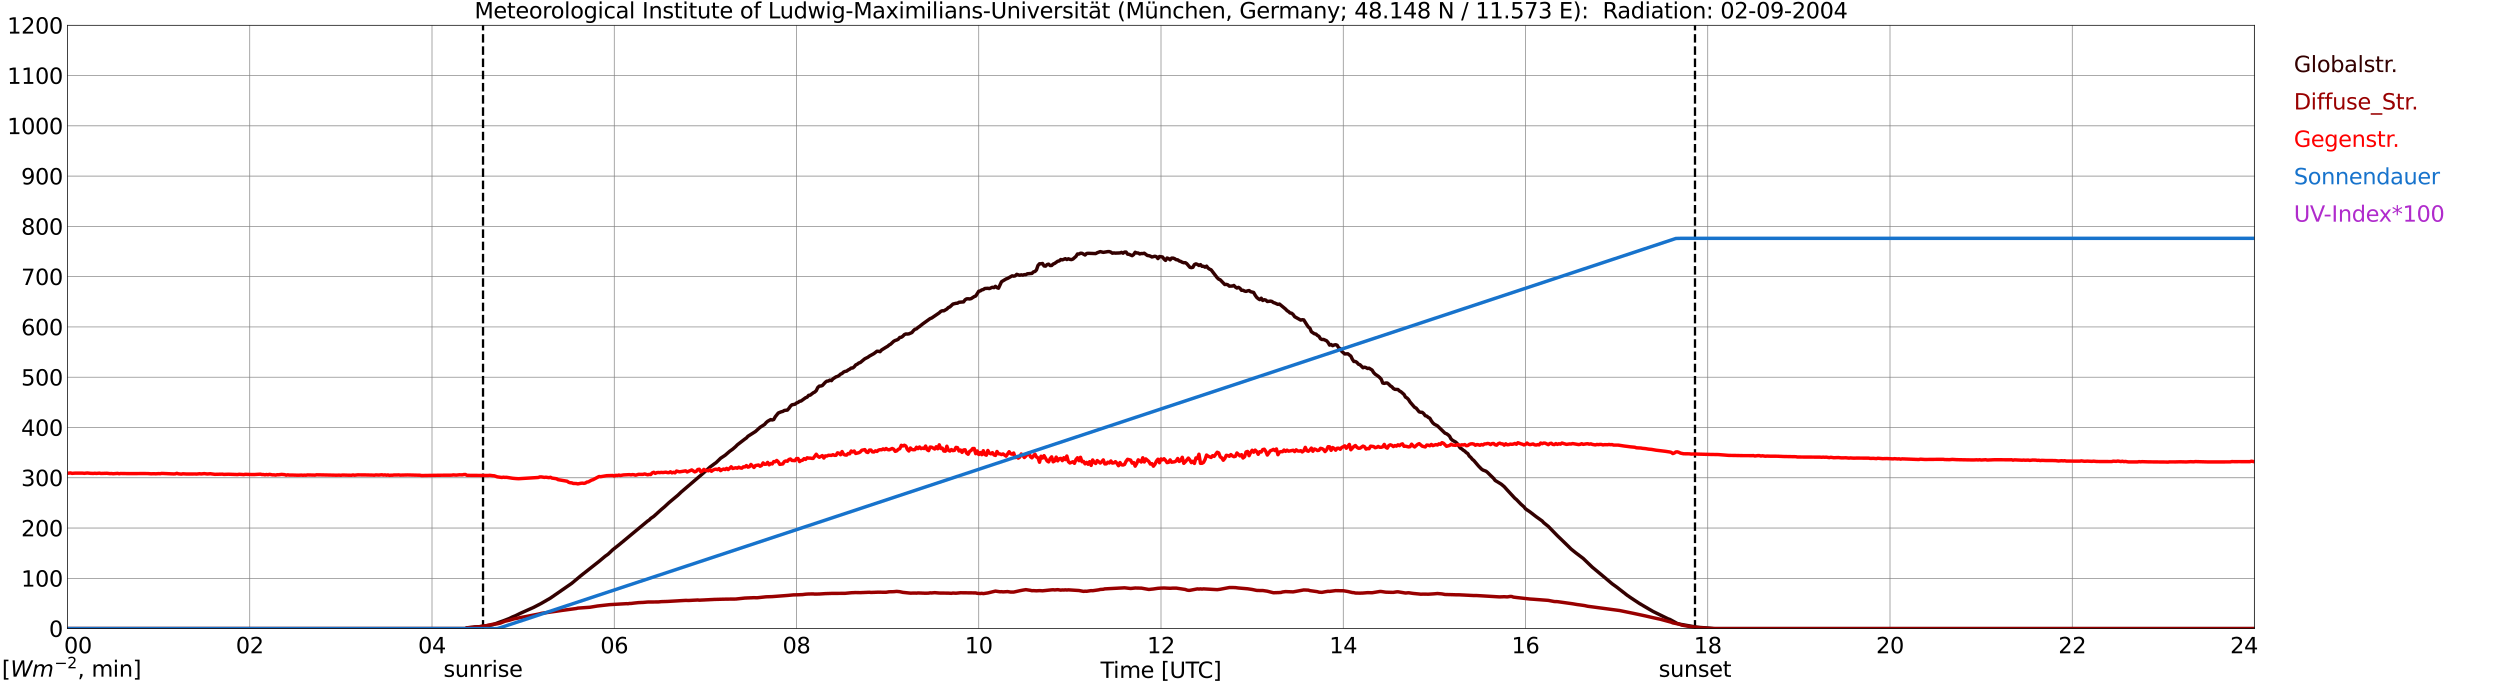 <?xml version="1.0" encoding="utf-8" standalone="no"?>
<!DOCTYPE svg PUBLIC "-//W3C//DTD SVG 1.1//EN"
  "http://www.w3.org/Graphics/SVG/1.1/DTD/svg11.dtd">
<svg xmlns:xlink="http://www.w3.org/1999/xlink" width="1085.4pt" height="296.64pt" viewBox="0 0 1085.4 296.64" xmlns="http://www.w3.org/2000/svg" version="1.1">
 <defs>
  <style type="text/css">*{stroke-linejoin: round; stroke-linecap: butt}</style>
 </defs>
 <g id="figure_1">
  <g id="patch_1">
   <path d="M 0 296.64 
L 1085.4 296.64 
L 1085.4 0 
L 0 0 
z
" style="fill: #ffffff"/>
  </g>
  <g id="axes_1">
   <g id="patch_2">
    <path d="M 29.306 272.909 
L 978.814 272.909 
L 978.814 10.976 
L 29.306 10.976 
z
" style="fill: #ffffff"/>
   </g>
   <g id="patch_3">
    <path d="M 978.814 272.909 
L 978.814 272.909 
L 978.814 10.976 
L 978.814 10.976 
z
" clip-path="url(#p2749a15d02)" style="fill: #d3d3d3; opacity: 0.25; stroke: #d3d3d3; stroke-linejoin: miter"/>
   </g>
   <g id="matplotlib.axis_1">
    <g id="xtick_1">
     <g id="line2d_1">
      <path d="M 29.306 272.909 
L 29.306 10.976 
" clip-path="url(#p2749a15d02)" style="fill: none; stroke: #808080; stroke-width: 0.3; stroke-linecap: square"/>
     </g>
     <g id="line2d_2"/>
     <g id="text_1">
      <!--    00 -->
      <g transform="translate(18.733 283.627) scale(0.095 -0.095)">
       <defs>
        <path id="DejaVuSans-20" transform="scale(0.016)"/>
        <path id="DejaVuSans-30" d="M 2034 4250 
Q 1547 4250 1301 3770 
Q 1056 3291 1056 2328 
Q 1056 1369 1301 889 
Q 1547 409 2034 409 
Q 2525 409 2770 889 
Q 3016 1369 3016 2328 
Q 3016 3291 2770 3770 
Q 2525 4250 2034 4250 
z
M 2034 4750 
Q 2819 4750 3233 4129 
Q 3647 3509 3647 2328 
Q 3647 1150 3233 529 
Q 2819 -91 2034 -91 
Q 1250 -91 836 529 
Q 422 1150 422 2328 
Q 422 3509 836 4129 
Q 1250 4750 2034 4750 
z
" transform="scale(0.016)"/>
       </defs>
       <use xlink:href="#DejaVuSans-20"/>
       <use xlink:href="#DejaVuSans-20" transform="translate(31.787 0)"/>
       <use xlink:href="#DejaVuSans-20" transform="translate(63.574 0)"/>
       <use xlink:href="#DejaVuSans-30" transform="translate(95.361 0)"/>
       <use xlink:href="#DejaVuSans-30" transform="translate(158.984 0)"/>
      </g>
     </g>
    </g>
    <g id="xtick_2">
     <g id="line2d_3">
      <path d="M 108.431 272.909 
L 108.431 10.976 
" clip-path="url(#p2749a15d02)" style="fill: none; stroke: #808080; stroke-width: 0.3; stroke-linecap: square"/>
     </g>
     <g id="line2d_4"/>
     <g id="text_2">
      <!-- 02 -->
      <g transform="translate(102.387 283.627) scale(0.095 -0.095)">
       <defs>
        <path id="DejaVuSans-32" d="M 1228 531 
L 3431 531 
L 3431 0 
L 469 0 
L 469 531 
Q 828 903 1448 1529 
Q 2069 2156 2228 2338 
Q 2531 2678 2651 2914 
Q 2772 3150 2772 3378 
Q 2772 3750 2511 3984 
Q 2250 4219 1831 4219 
Q 1534 4219 1204 4116 
Q 875 4013 500 3803 
L 500 4441 
Q 881 4594 1212 4672 
Q 1544 4750 1819 4750 
Q 2544 4750 2975 4387 
Q 3406 4025 3406 3419 
Q 3406 3131 3298 2873 
Q 3191 2616 2906 2266 
Q 2828 2175 2409 1742 
Q 1991 1309 1228 531 
z
" transform="scale(0.016)"/>
       </defs>
       <use xlink:href="#DejaVuSans-30"/>
       <use xlink:href="#DejaVuSans-32" transform="translate(63.623 0)"/>
      </g>
     </g>
    </g>
    <g id="xtick_3">
     <g id="line2d_5">
      <path d="M 187.557 272.909 
L 187.557 10.976 
" clip-path="url(#p2749a15d02)" style="fill: none; stroke: #808080; stroke-width: 0.3; stroke-linecap: square"/>
     </g>
     <g id="line2d_6"/>
     <g id="text_3">
      <!-- 04 -->
      <g transform="translate(181.513 283.627) scale(0.095 -0.095)">
       <defs>
        <path id="DejaVuSans-34" d="M 2419 4116 
L 825 1625 
L 2419 1625 
L 2419 4116 
z
M 2253 4666 
L 3047 4666 
L 3047 1625 
L 3713 1625 
L 3713 1100 
L 3047 1100 
L 3047 0 
L 2419 0 
L 2419 1100 
L 313 1100 
L 313 1709 
L 2253 4666 
z
" transform="scale(0.016)"/>
       </defs>
       <use xlink:href="#DejaVuSans-30"/>
       <use xlink:href="#DejaVuSans-34" transform="translate(63.623 0)"/>
      </g>
     </g>
    </g>
    <g id="xtick_4">
     <g id="line2d_7">
      <path d="M 266.683 272.909 
L 266.683 10.976 
" clip-path="url(#p2749a15d02)" style="fill: none; stroke: #808080; stroke-width: 0.3; stroke-linecap: square"/>
     </g>
     <g id="line2d_8"/>
     <g id="text_4">
      <!-- 06 -->
      <g transform="translate(260.638 283.627) scale(0.095 -0.095)">
       <defs>
        <path id="DejaVuSans-36" d="M 2113 2584 
Q 1688 2584 1439 2293 
Q 1191 2003 1191 1497 
Q 1191 994 1439 701 
Q 1688 409 2113 409 
Q 2538 409 2786 701 
Q 3034 994 3034 1497 
Q 3034 2003 2786 2293 
Q 2538 2584 2113 2584 
z
M 3366 4563 
L 3366 3988 
Q 3128 4100 2886 4159 
Q 2644 4219 2406 4219 
Q 1781 4219 1451 3797 
Q 1122 3375 1075 2522 
Q 1259 2794 1537 2939 
Q 1816 3084 2150 3084 
Q 2853 3084 3261 2657 
Q 3669 2231 3669 1497 
Q 3669 778 3244 343 
Q 2819 -91 2113 -91 
Q 1303 -91 875 529 
Q 447 1150 447 2328 
Q 447 3434 972 4092 
Q 1497 4750 2381 4750 
Q 2619 4750 2861 4703 
Q 3103 4656 3366 4563 
z
" transform="scale(0.016)"/>
       </defs>
       <use xlink:href="#DejaVuSans-30"/>
       <use xlink:href="#DejaVuSans-36" transform="translate(63.623 0)"/>
      </g>
     </g>
    </g>
    <g id="xtick_5">
     <g id="line2d_9">
      <path d="M 345.808 272.909 
L 345.808 10.976 
" clip-path="url(#p2749a15d02)" style="fill: none; stroke: #808080; stroke-width: 0.3; stroke-linecap: square"/>
     </g>
     <g id="line2d_10"/>
     <g id="text_5">
      <!-- 08 -->
      <g transform="translate(339.764 283.627) scale(0.095 -0.095)">
       <defs>
        <path id="DejaVuSans-38" d="M 2034 2216 
Q 1584 2216 1326 1975 
Q 1069 1734 1069 1313 
Q 1069 891 1326 650 
Q 1584 409 2034 409 
Q 2484 409 2743 651 
Q 3003 894 3003 1313 
Q 3003 1734 2745 1975 
Q 2488 2216 2034 2216 
z
M 1403 2484 
Q 997 2584 770 2862 
Q 544 3141 544 3541 
Q 544 4100 942 4425 
Q 1341 4750 2034 4750 
Q 2731 4750 3128 4425 
Q 3525 4100 3525 3541 
Q 3525 3141 3298 2862 
Q 3072 2584 2669 2484 
Q 3125 2378 3379 2068 
Q 3634 1759 3634 1313 
Q 3634 634 3220 271 
Q 2806 -91 2034 -91 
Q 1263 -91 848 271 
Q 434 634 434 1313 
Q 434 1759 690 2068 
Q 947 2378 1403 2484 
z
M 1172 3481 
Q 1172 3119 1398 2916 
Q 1625 2713 2034 2713 
Q 2441 2713 2670 2916 
Q 2900 3119 2900 3481 
Q 2900 3844 2670 4047 
Q 2441 4250 2034 4250 
Q 1625 4250 1398 4047 
Q 1172 3844 1172 3481 
z
" transform="scale(0.016)"/>
       </defs>
       <use xlink:href="#DejaVuSans-30"/>
       <use xlink:href="#DejaVuSans-38" transform="translate(63.623 0)"/>
      </g>
     </g>
    </g>
    <g id="xtick_6">
     <g id="line2d_11">
      <path d="M 424.934 272.909 
L 424.934 10.976 
" clip-path="url(#p2749a15d02)" style="fill: none; stroke: #808080; stroke-width: 0.3; stroke-linecap: square"/>
     </g>
     <g id="line2d_12"/>
     <g id="text_6">
      <!-- 10 -->
      <g transform="translate(418.89 283.627) scale(0.095 -0.095)">
       <defs>
        <path id="DejaVuSans-31" d="M 794 531 
L 1825 531 
L 1825 4091 
L 703 3866 
L 703 4441 
L 1819 4666 
L 2450 4666 
L 2450 531 
L 3481 531 
L 3481 0 
L 794 0 
L 794 531 
z
" transform="scale(0.016)"/>
       </defs>
       <use xlink:href="#DejaVuSans-31"/>
       <use xlink:href="#DejaVuSans-30" transform="translate(63.623 0)"/>
      </g>
     </g>
    </g>
    <g id="xtick_7">
     <g id="line2d_13">
      <path d="M 504.06 272.909 
L 504.06 10.976 
" clip-path="url(#p2749a15d02)" style="fill: none; stroke: #808080; stroke-width: 0.3; stroke-linecap: square"/>
     </g>
     <g id="line2d_14"/>
     <g id="text_7">
      <!-- 12 -->
      <g transform="translate(498.015 283.627) scale(0.095 -0.095)">
       <use xlink:href="#DejaVuSans-31"/>
       <use xlink:href="#DejaVuSans-32" transform="translate(63.623 0)"/>
      </g>
     </g>
    </g>
    <g id="xtick_8">
     <g id="line2d_15">
      <path d="M 583.185 272.909 
L 583.185 10.976 
" clip-path="url(#p2749a15d02)" style="fill: none; stroke: #808080; stroke-width: 0.3; stroke-linecap: square"/>
     </g>
     <g id="line2d_16"/>
     <g id="text_8">
      <!-- 14 -->
      <g transform="translate(577.141 283.627) scale(0.095 -0.095)">
       <use xlink:href="#DejaVuSans-31"/>
       <use xlink:href="#DejaVuSans-34" transform="translate(63.623 0)"/>
      </g>
     </g>
    </g>
    <g id="xtick_9">
     <g id="line2d_17">
      <path d="M 662.311 272.909 
L 662.311 10.976 
" clip-path="url(#p2749a15d02)" style="fill: none; stroke: #808080; stroke-width: 0.3; stroke-linecap: square"/>
     </g>
     <g id="line2d_18"/>
     <g id="text_9">
      <!-- 16 -->
      <g transform="translate(656.267 283.627) scale(0.095 -0.095)">
       <use xlink:href="#DejaVuSans-31"/>
       <use xlink:href="#DejaVuSans-36" transform="translate(63.623 0)"/>
      </g>
     </g>
    </g>
    <g id="xtick_10">
     <g id="line2d_19">
      <path d="M 741.437 272.909 
L 741.437 10.976 
" clip-path="url(#p2749a15d02)" style="fill: none; stroke: #808080; stroke-width: 0.3; stroke-linecap: square"/>
     </g>
     <g id="line2d_20"/>
     <g id="text_10">
      <!-- 18 -->
      <g transform="translate(735.392 283.627) scale(0.095 -0.095)">
       <use xlink:href="#DejaVuSans-31"/>
       <use xlink:href="#DejaVuSans-38" transform="translate(63.623 0)"/>
      </g>
     </g>
    </g>
    <g id="xtick_11">
     <g id="line2d_21">
      <path d="M 820.562 272.909 
L 820.562 10.976 
" clip-path="url(#p2749a15d02)" style="fill: none; stroke: #808080; stroke-width: 0.3; stroke-linecap: square"/>
     </g>
     <g id="line2d_22"/>
     <g id="text_11">
      <!-- 20 -->
      <g transform="translate(814.518 283.627) scale(0.095 -0.095)">
       <use xlink:href="#DejaVuSans-32"/>
       <use xlink:href="#DejaVuSans-30" transform="translate(63.623 0)"/>
      </g>
     </g>
    </g>
    <g id="xtick_12">
     <g id="line2d_23">
      <path d="M 899.688 272.909 
L 899.688 10.976 
" clip-path="url(#p2749a15d02)" style="fill: none; stroke: #808080; stroke-width: 0.3; stroke-linecap: square"/>
     </g>
     <g id="line2d_24"/>
     <g id="text_12">
      <!-- 22 -->
      <g transform="translate(893.644 283.627) scale(0.095 -0.095)">
       <use xlink:href="#DejaVuSans-32"/>
       <use xlink:href="#DejaVuSans-32" transform="translate(63.623 0)"/>
      </g>
     </g>
    </g>
    <g id="xtick_13">
     <g id="line2d_25">
      <path d="M 978.814 272.909 
L 978.814 10.976 
" clip-path="url(#p2749a15d02)" style="fill: none; stroke: #808080; stroke-width: 0.3; stroke-linecap: square"/>
     </g>
     <g id="line2d_26"/>
     <g id="text_13">
      <!-- 24    -->
      <g transform="translate(968.241 283.627) scale(0.095 -0.095)">
       <use xlink:href="#DejaVuSans-32"/>
       <use xlink:href="#DejaVuSans-34" transform="translate(63.623 0)"/>
       <use xlink:href="#DejaVuSans-20" transform="translate(127.246 0)"/>
       <use xlink:href="#DejaVuSans-20" transform="translate(159.033 0)"/>
       <use xlink:href="#DejaVuSans-20" transform="translate(190.82 0)"/>
      </g>
     </g>
    </g>
    <g id="text_14">
     <!-- Time [UTC] -->
     <g transform="translate(477.806 294.322) scale(0.095 -0.095)">
      <defs>
       <path id="DejaVuSans-54" d="M -19 4666 
L 3928 4666 
L 3928 4134 
L 2272 4134 
L 2272 0 
L 1638 0 
L 1638 4134 
L -19 4134 
L -19 4666 
z
" transform="scale(0.016)"/>
       <path id="DejaVuSans-69" d="M 603 3500 
L 1178 3500 
L 1178 0 
L 603 0 
L 603 3500 
z
M 603 4863 
L 1178 4863 
L 1178 4134 
L 603 4134 
L 603 4863 
z
" transform="scale(0.016)"/>
       <path id="DejaVuSans-6d" d="M 3328 2828 
Q 3544 3216 3844 3400 
Q 4144 3584 4550 3584 
Q 5097 3584 5394 3201 
Q 5691 2819 5691 2113 
L 5691 0 
L 5113 0 
L 5113 2094 
Q 5113 2597 4934 2840 
Q 4756 3084 4391 3084 
Q 3944 3084 3684 2787 
Q 3425 2491 3425 1978 
L 3425 0 
L 2847 0 
L 2847 2094 
Q 2847 2600 2669 2842 
Q 2491 3084 2119 3084 
Q 1678 3084 1418 2786 
Q 1159 2488 1159 1978 
L 1159 0 
L 581 0 
L 581 3500 
L 1159 3500 
L 1159 2956 
Q 1356 3278 1631 3431 
Q 1906 3584 2284 3584 
Q 2666 3584 2933 3390 
Q 3200 3197 3328 2828 
z
" transform="scale(0.016)"/>
       <path id="DejaVuSans-65" d="M 3597 1894 
L 3597 1613 
L 953 1613 
Q 991 1019 1311 708 
Q 1631 397 2203 397 
Q 2534 397 2845 478 
Q 3156 559 3463 722 
L 3463 178 
Q 3153 47 2828 -22 
Q 2503 -91 2169 -91 
Q 1331 -91 842 396 
Q 353 884 353 1716 
Q 353 2575 817 3079 
Q 1281 3584 2069 3584 
Q 2775 3584 3186 3129 
Q 3597 2675 3597 1894 
z
M 3022 2063 
Q 3016 2534 2758 2815 
Q 2500 3097 2075 3097 
Q 1594 3097 1305 2825 
Q 1016 2553 972 2059 
L 3022 2063 
z
" transform="scale(0.016)"/>
       <path id="DejaVuSans-5b" d="M 550 4863 
L 1875 4863 
L 1875 4416 
L 1125 4416 
L 1125 -397 
L 1875 -397 
L 1875 -844 
L 550 -844 
L 550 4863 
z
" transform="scale(0.016)"/>
       <path id="DejaVuSans-55" d="M 556 4666 
L 1191 4666 
L 1191 1831 
Q 1191 1081 1462 751 
Q 1734 422 2344 422 
Q 2950 422 3222 751 
Q 3494 1081 3494 1831 
L 3494 4666 
L 4128 4666 
L 4128 1753 
Q 4128 841 3676 375 
Q 3225 -91 2344 -91 
Q 1459 -91 1007 375 
Q 556 841 556 1753 
L 556 4666 
z
" transform="scale(0.016)"/>
       <path id="DejaVuSans-43" d="M 4122 4306 
L 4122 3641 
Q 3803 3938 3442 4084 
Q 3081 4231 2675 4231 
Q 1875 4231 1450 3742 
Q 1025 3253 1025 2328 
Q 1025 1406 1450 917 
Q 1875 428 2675 428 
Q 3081 428 3442 575 
Q 3803 722 4122 1019 
L 4122 359 
Q 3791 134 3420 21 
Q 3050 -91 2638 -91 
Q 1578 -91 968 557 
Q 359 1206 359 2328 
Q 359 3453 968 4101 
Q 1578 4750 2638 4750 
Q 3056 4750 3426 4639 
Q 3797 4528 4122 4306 
z
" transform="scale(0.016)"/>
       <path id="DejaVuSans-5d" d="M 1947 4863 
L 1947 -844 
L 622 -844 
L 622 -397 
L 1369 -397 
L 1369 4416 
L 622 4416 
L 622 4863 
L 1947 4863 
z
" transform="scale(0.016)"/>
      </defs>
      <use xlink:href="#DejaVuSans-54"/>
      <use xlink:href="#DejaVuSans-69" transform="translate(57.959 0)"/>
      <use xlink:href="#DejaVuSans-6d" transform="translate(85.742 0)"/>
      <use xlink:href="#DejaVuSans-65" transform="translate(183.154 0)"/>
      <use xlink:href="#DejaVuSans-20" transform="translate(244.678 0)"/>
      <use xlink:href="#DejaVuSans-5b" transform="translate(276.465 0)"/>
      <use xlink:href="#DejaVuSans-55" transform="translate(315.479 0)"/>
      <use xlink:href="#DejaVuSans-54" transform="translate(388.672 0)"/>
      <use xlink:href="#DejaVuSans-43" transform="translate(443.881 0)"/>
      <use xlink:href="#DejaVuSans-5d" transform="translate(513.705 0)"/>
     </g>
    </g>
   </g>
   <g id="matplotlib.axis_2">
    <g id="ytick_1">
     <g id="line2d_27">
      <path d="M 29.306 272.909 
L 978.814 272.909 
" clip-path="url(#p2749a15d02)" style="fill: none; stroke: #808080; stroke-width: 0.3; stroke-linecap: square"/>
     </g>
     <g id="line2d_28"/>
     <g id="text_15">
      <!-- 0 -->
      <g transform="translate(21.261 276.518) scale(0.095 -0.095)">
       <use xlink:href="#DejaVuSans-30"/>
      </g>
     </g>
    </g>
    <g id="ytick_2">
     <g id="line2d_29">
      <path d="M 29.306 251.081 
L 978.814 251.081 
" clip-path="url(#p2749a15d02)" style="fill: none; stroke: #808080; stroke-width: 0.3; stroke-linecap: square"/>
     </g>
     <g id="line2d_30"/>
     <g id="text_16">
      <!-- 100 -->
      <g transform="translate(9.173 254.69) scale(0.095 -0.095)">
       <use xlink:href="#DejaVuSans-31"/>
       <use xlink:href="#DejaVuSans-30" transform="translate(63.623 0)"/>
       <use xlink:href="#DejaVuSans-30" transform="translate(127.246 0)"/>
      </g>
     </g>
    </g>
    <g id="ytick_3">
     <g id="line2d_31">
      <path d="M 29.306 229.253 
L 978.814 229.253 
" clip-path="url(#p2749a15d02)" style="fill: none; stroke: #808080; stroke-width: 0.3; stroke-linecap: square"/>
     </g>
     <g id="line2d_32"/>
     <g id="text_17">
      <!-- 200 -->
      <g transform="translate(9.173 232.863) scale(0.095 -0.095)">
       <use xlink:href="#DejaVuSans-32"/>
       <use xlink:href="#DejaVuSans-30" transform="translate(63.623 0)"/>
       <use xlink:href="#DejaVuSans-30" transform="translate(127.246 0)"/>
      </g>
     </g>
    </g>
    <g id="ytick_4">
     <g id="line2d_33">
      <path d="M 29.306 207.426 
L 978.814 207.426 
" clip-path="url(#p2749a15d02)" style="fill: none; stroke: #808080; stroke-width: 0.3; stroke-linecap: square"/>
     </g>
     <g id="line2d_34"/>
     <g id="text_18">
      <!-- 300 -->
      <g transform="translate(9.173 211.035) scale(0.095 -0.095)">
       <defs>
        <path id="DejaVuSans-33" d="M 2597 2516 
Q 3050 2419 3304 2112 
Q 3559 1806 3559 1356 
Q 3559 666 3084 287 
Q 2609 -91 1734 -91 
Q 1441 -91 1130 -33 
Q 819 25 488 141 
L 488 750 
Q 750 597 1062 519 
Q 1375 441 1716 441 
Q 2309 441 2620 675 
Q 2931 909 2931 1356 
Q 2931 1769 2642 2001 
Q 2353 2234 1838 2234 
L 1294 2234 
L 1294 2753 
L 1863 2753 
Q 2328 2753 2575 2939 
Q 2822 3125 2822 3475 
Q 2822 3834 2567 4026 
Q 2313 4219 1838 4219 
Q 1578 4219 1281 4162 
Q 984 4106 628 3988 
L 628 4550 
Q 988 4650 1302 4700 
Q 1616 4750 1894 4750 
Q 2613 4750 3031 4423 
Q 3450 4097 3450 3541 
Q 3450 3153 3228 2886 
Q 3006 2619 2597 2516 
z
" transform="scale(0.016)"/>
       </defs>
       <use xlink:href="#DejaVuSans-33"/>
       <use xlink:href="#DejaVuSans-30" transform="translate(63.623 0)"/>
       <use xlink:href="#DejaVuSans-30" transform="translate(127.246 0)"/>
      </g>
     </g>
    </g>
    <g id="ytick_5">
     <g id="line2d_35">
      <path d="M 29.306 185.598 
L 978.814 185.598 
" clip-path="url(#p2749a15d02)" style="fill: none; stroke: #808080; stroke-width: 0.3; stroke-linecap: square"/>
     </g>
     <g id="line2d_36"/>
     <g id="text_19">
      <!-- 400 -->
      <g transform="translate(9.173 189.207) scale(0.095 -0.095)">
       <use xlink:href="#DejaVuSans-34"/>
       <use xlink:href="#DejaVuSans-30" transform="translate(63.623 0)"/>
       <use xlink:href="#DejaVuSans-30" transform="translate(127.246 0)"/>
      </g>
     </g>
    </g>
    <g id="ytick_6">
     <g id="line2d_37">
      <path d="M 29.306 163.77 
L 978.814 163.77 
" clip-path="url(#p2749a15d02)" style="fill: none; stroke: #808080; stroke-width: 0.3; stroke-linecap: square"/>
     </g>
     <g id="line2d_38"/>
     <g id="text_20">
      <!-- 500 -->
      <g transform="translate(9.173 167.379) scale(0.095 -0.095)">
       <defs>
        <path id="DejaVuSans-35" d="M 691 4666 
L 3169 4666 
L 3169 4134 
L 1269 4134 
L 1269 2991 
Q 1406 3038 1543 3061 
Q 1681 3084 1819 3084 
Q 2600 3084 3056 2656 
Q 3513 2228 3513 1497 
Q 3513 744 3044 326 
Q 2575 -91 1722 -91 
Q 1428 -91 1123 -41 
Q 819 9 494 109 
L 494 744 
Q 775 591 1075 516 
Q 1375 441 1709 441 
Q 2250 441 2565 725 
Q 2881 1009 2881 1497 
Q 2881 1984 2565 2268 
Q 2250 2553 1709 2553 
Q 1456 2553 1204 2497 
Q 953 2441 691 2322 
L 691 4666 
z
" transform="scale(0.016)"/>
       </defs>
       <use xlink:href="#DejaVuSans-35"/>
       <use xlink:href="#DejaVuSans-30" transform="translate(63.623 0)"/>
       <use xlink:href="#DejaVuSans-30" transform="translate(127.246 0)"/>
      </g>
     </g>
    </g>
    <g id="ytick_7">
     <g id="line2d_39">
      <path d="M 29.306 141.942 
L 978.814 141.942 
" clip-path="url(#p2749a15d02)" style="fill: none; stroke: #808080; stroke-width: 0.3; stroke-linecap: square"/>
     </g>
     <g id="line2d_40"/>
     <g id="text_21">
      <!-- 600 -->
      <g transform="translate(9.173 145.551) scale(0.095 -0.095)">
       <use xlink:href="#DejaVuSans-36"/>
       <use xlink:href="#DejaVuSans-30" transform="translate(63.623 0)"/>
       <use xlink:href="#DejaVuSans-30" transform="translate(127.246 0)"/>
      </g>
     </g>
    </g>
    <g id="ytick_8">
     <g id="line2d_41">
      <path d="M 29.306 120.114 
L 978.814 120.114 
" clip-path="url(#p2749a15d02)" style="fill: none; stroke: #808080; stroke-width: 0.3; stroke-linecap: square"/>
     </g>
     <g id="line2d_42"/>
     <g id="text_22">
      <!-- 700 -->
      <g transform="translate(9.173 123.724) scale(0.095 -0.095)">
       <defs>
        <path id="DejaVuSans-37" d="M 525 4666 
L 3525 4666 
L 3525 4397 
L 1831 0 
L 1172 0 
L 2766 4134 
L 525 4134 
L 525 4666 
z
" transform="scale(0.016)"/>
       </defs>
       <use xlink:href="#DejaVuSans-37"/>
       <use xlink:href="#DejaVuSans-30" transform="translate(63.623 0)"/>
       <use xlink:href="#DejaVuSans-30" transform="translate(127.246 0)"/>
      </g>
     </g>
    </g>
    <g id="ytick_9">
     <g id="line2d_43">
      <path d="M 29.306 98.287 
L 978.814 98.287 
" clip-path="url(#p2749a15d02)" style="fill: none; stroke: #808080; stroke-width: 0.3; stroke-linecap: square"/>
     </g>
     <g id="line2d_44"/>
     <g id="text_23">
      <!-- 800 -->
      <g transform="translate(9.173 101.896) scale(0.095 -0.095)">
       <use xlink:href="#DejaVuSans-38"/>
       <use xlink:href="#DejaVuSans-30" transform="translate(63.623 0)"/>
       <use xlink:href="#DejaVuSans-30" transform="translate(127.246 0)"/>
      </g>
     </g>
    </g>
    <g id="ytick_10">
     <g id="line2d_45">
      <path d="M 29.306 76.459 
L 978.814 76.459 
" clip-path="url(#p2749a15d02)" style="fill: none; stroke: #808080; stroke-width: 0.3; stroke-linecap: square"/>
     </g>
     <g id="line2d_46"/>
     <g id="text_24">
      <!-- 900 -->
      <g transform="translate(9.173 80.068) scale(0.095 -0.095)">
       <defs>
        <path id="DejaVuSans-39" d="M 703 97 
L 703 672 
Q 941 559 1184 500 
Q 1428 441 1663 441 
Q 2288 441 2617 861 
Q 2947 1281 2994 2138 
Q 2813 1869 2534 1725 
Q 2256 1581 1919 1581 
Q 1219 1581 811 2004 
Q 403 2428 403 3163 
Q 403 3881 828 4315 
Q 1253 4750 1959 4750 
Q 2769 4750 3195 4129 
Q 3622 3509 3622 2328 
Q 3622 1225 3098 567 
Q 2575 -91 1691 -91 
Q 1453 -91 1209 -44 
Q 966 3 703 97 
z
M 1959 2075 
Q 2384 2075 2632 2365 
Q 2881 2656 2881 3163 
Q 2881 3666 2632 3958 
Q 2384 4250 1959 4250 
Q 1534 4250 1286 3958 
Q 1038 3666 1038 3163 
Q 1038 2656 1286 2365 
Q 1534 2075 1959 2075 
z
" transform="scale(0.016)"/>
       </defs>
       <use xlink:href="#DejaVuSans-39"/>
       <use xlink:href="#DejaVuSans-30" transform="translate(63.623 0)"/>
       <use xlink:href="#DejaVuSans-30" transform="translate(127.246 0)"/>
      </g>
     </g>
    </g>
    <g id="ytick_11">
     <g id="line2d_47">
      <path d="M 29.306 54.631 
L 978.814 54.631 
" clip-path="url(#p2749a15d02)" style="fill: none; stroke: #808080; stroke-width: 0.3; stroke-linecap: square"/>
     </g>
     <g id="line2d_48"/>
     <g id="text_25">
      <!-- 1000 -->
      <g transform="translate(3.128 58.24) scale(0.095 -0.095)">
       <use xlink:href="#DejaVuSans-31"/>
       <use xlink:href="#DejaVuSans-30" transform="translate(63.623 0)"/>
       <use xlink:href="#DejaVuSans-30" transform="translate(127.246 0)"/>
       <use xlink:href="#DejaVuSans-30" transform="translate(190.869 0)"/>
      </g>
     </g>
    </g>
    <g id="ytick_12">
     <g id="line2d_49">
      <path d="M 29.306 32.803 
L 978.814 32.803 
" clip-path="url(#p2749a15d02)" style="fill: none; stroke: #808080; stroke-width: 0.3; stroke-linecap: square"/>
     </g>
     <g id="line2d_50"/>
     <g id="text_26">
      <!-- 1100 -->
      <g transform="translate(3.128 36.413) scale(0.095 -0.095)">
       <use xlink:href="#DejaVuSans-31"/>
       <use xlink:href="#DejaVuSans-31" transform="translate(63.623 0)"/>
       <use xlink:href="#DejaVuSans-30" transform="translate(127.246 0)"/>
       <use xlink:href="#DejaVuSans-30" transform="translate(190.869 0)"/>
      </g>
     </g>
    </g>
    <g id="ytick_13">
     <g id="line2d_51">
      <path d="M 29.306 10.976 
L 978.814 10.976 
" clip-path="url(#p2749a15d02)" style="fill: none; stroke: #808080; stroke-width: 0.3; stroke-linecap: square"/>
     </g>
     <g id="line2d_52"/>
     <g id="text_27">
      <!-- 1200 -->
      <g transform="translate(3.128 14.585) scale(0.095 -0.095)">
       <use xlink:href="#DejaVuSans-31"/>
       <use xlink:href="#DejaVuSans-32" transform="translate(63.623 0)"/>
       <use xlink:href="#DejaVuSans-30" transform="translate(127.246 0)"/>
       <use xlink:href="#DejaVuSans-30" transform="translate(190.869 0)"/>
      </g>
     </g>
    </g>
   </g>
   <g id="line2d_53">
    <path d="M 209.712 272.909 
L 209.712 10.976 
" clip-path="url(#p2749a15d02)" style="fill: none; stroke-dasharray: 3.7,1.6; stroke-dashoffset: 0; stroke: #000000"/>
   </g>
   <g id="line2d_54">
    <path d="M 735.898 272.909 
L 735.898 10.976 
" clip-path="url(#p2749a15d02)" style="fill: none; stroke-dasharray: 3.7,1.6; stroke-dashoffset: 0; stroke: #000000"/>
   </g>
   <g id="line2d_55">
    <path d="M 29.306 272.909 
L 202.063 272.909 
L 202.723 272.557 
L 205.36 272.313 
L 206.02 272.188 
L 207.998 272.108 
L 213.273 271.37 
L 213.932 271.248 
L 216.57 270.224 
L 218.548 269.528 
L 221.186 268.504 
L 222.504 267.849 
L 223.823 267.317 
L 225.801 266.332 
L 231.736 263.671 
L 235.033 261.951 
L 238.989 259.657 
L 248.22 253.268 
L 252.176 249.953 
L 258.111 245.284 
L 260.089 243.727 
L 262.726 241.516 
L 264.045 240.573 
L 266.023 238.689 
L 268.661 236.601 
L 272.617 233.326 
L 273.936 232.22 
L 279.87 227.306 
L 281.189 226.2 
L 281.849 225.789 
L 282.508 225.093 
L 283.827 224.194 
L 287.124 221.203 
L 288.442 220.097 
L 290.42 218.254 
L 294.377 214.939 
L 295.696 213.668 
L 304.267 206.338 
L 305.586 205.19 
L 308.224 202.815 
L 310.202 201.342 
L 310.861 200.89 
L 312.18 199.622 
L 312.839 198.965 
L 314.818 197.655 
L 316.796 195.935 
L 318.114 194.995 
L 319.433 193.846 
L 320.093 193.15 
L 323.39 190.612 
L 324.049 190.162 
L 324.708 189.424 
L 328.005 187.335 
L 329.983 185.534 
L 331.961 184.264 
L 332.621 183.485 
L 333.28 182.913 
L 334.599 182.175 
L 335.258 182.339 
L 335.918 182.134 
L 336.577 180.946 
L 337.896 179.309 
L 339.215 178.777 
L 339.874 178.613 
L 340.533 178.203 
L 341.852 178.039 
L 342.512 177.301 
L 343.171 176.36 
L 343.83 175.747 
L 345.149 175.5 
L 345.808 174.968 
L 346.468 174.721 
L 347.127 174.23 
L 347.787 174.108 
L 349.765 172.674 
L 350.424 172.429 
L 351.083 171.65 
L 351.743 171.569 
L 353.062 170.545 
L 353.721 170.218 
L 354.38 169.602 
L 355.04 168.251 
L 355.699 167.638 
L 356.359 167.596 
L 357.018 167.391 
L 358.337 165.957 
L 358.996 165.466 
L 359.655 165.427 
L 360.315 165.016 
L 360.974 165.263 
L 361.634 164.484 
L 362.952 163.624 
L 363.612 163.419 
L 364.271 163.05 
L 364.93 162.436 
L 365.59 162.15 
L 366.249 161.535 
L 366.909 161.249 
L 367.568 161.127 
L 368.227 160.633 
L 368.887 160.306 
L 369.546 159.773 
L 370.206 159.773 
L 370.865 159.243 
L 371.524 158.422 
L 372.184 158.136 
L 372.843 157.604 
L 373.502 157.398 
L 374.821 156.294 
L 375.481 155.761 
L 376.799 155.107 
L 377.459 154.613 
L 379.437 153.509 
L 380.756 152.485 
L 381.415 152.527 
L 382.074 152.69 
L 382.734 151.952 
L 384.712 150.724 
L 385.371 150.355 
L 386.031 149.783 
L 386.69 149.414 
L 388.009 148.185 
L 388.668 147.816 
L 389.328 147.611 
L 389.987 147.283 
L 390.646 146.506 
L 391.306 146.423 
L 391.965 145.974 
L 392.624 145.278 
L 393.284 144.989 
L 393.943 145.031 
L 394.603 144.95 
L 395.921 144.376 
L 396.581 143.557 
L 397.24 142.942 
L 397.899 142.778 
L 398.559 142.165 
L 399.218 141.755 
L 400.537 140.689 
L 403.834 138.314 
L 404.493 138.07 
L 407.79 135.817 
L 408.45 135.202 
L 409.109 134.916 
L 409.768 134.957 
L 411.087 134.178 
L 411.746 133.523 
L 412.406 133.237 
L 413.725 132.008 
L 415.043 131.681 
L 415.703 131.64 
L 416.362 131.231 
L 418.34 131.065 
L 419 130.166 
L 419.659 129.756 
L 420.318 129.714 
L 420.978 129.797 
L 421.637 129.634 
L 422.956 128.774 
L 423.615 128.527 
L 424.934 126.438 
L 425.593 126.316 
L 426.253 125.866 
L 426.912 125.702 
L 427.572 125.251 
L 428.89 125.17 
L 429.55 125.292 
L 430.869 124.718 
L 431.528 124.882 
L 432.187 124.31 
L 432.847 124.882 
L 433.506 125.128 
L 434.825 122.302 
L 436.803 121.114 
L 437.462 120.87 
L 439.44 119.763 
L 440.1 119.887 
L 440.759 119.763 
L 441.419 119.108 
L 442.737 119.519 
L 443.397 119.313 
L 444.056 119.477 
L 444.716 119.23 
L 445.375 119.272 
L 446.034 118.864 
L 448.012 118.698 
L 448.672 118.043 
L 449.331 117.879 
L 449.991 117.183 
L 450.65 115.258 
L 451.309 114.522 
L 451.969 114.522 
L 452.628 114.398 
L 453.287 115.463 
L 453.947 115.546 
L 454.606 114.85 
L 455.266 114.686 
L 455.925 115.299 
L 456.584 115.258 
L 457.244 114.644 
L 457.903 114.359 
L 459.222 113.416 
L 459.881 113.293 
L 460.541 112.678 
L 461.2 112.844 
L 462.519 112.311 
L 463.178 112.678 
L 463.838 112.35 
L 464.497 112.597 
L 465.156 112.719 
L 465.816 112.475 
L 467.134 111.327 
L 467.794 110.264 
L 468.453 110.303 
L 469.113 109.934 
L 469.772 109.975 
L 471.091 110.713 
L 471.75 110.058 
L 472.409 109.975 
L 475.706 110.098 
L 476.366 109.731 
L 477.685 109.238 
L 479.003 109.567 
L 480.981 109.238 
L 481.641 109.238 
L 482.3 109.484 
L 482.96 109.934 
L 483.619 109.812 
L 484.278 109.895 
L 486.256 109.812 
L 486.916 109.567 
L 487.575 109.934 
L 488.235 109.443 
L 488.894 109.443 
L 489.553 110.344 
L 490.213 110.427 
L 491.532 110.999 
L 492.191 110.508 
L 492.85 109.526 
L 493.51 109.853 
L 494.169 109.853 
L 494.828 110.264 
L 495.488 110.058 
L 496.147 110.098 
L 496.807 109.934 
L 498.125 110.918 
L 498.785 110.999 
L 499.444 111.204 
L 500.103 111.573 
L 501.422 111.246 
L 502.082 111.451 
L 502.741 112.27 
L 503.4 111.368 
L 504.719 111.573 
L 505.379 112.475 
L 506.038 113.047 
L 506.697 112.023 
L 507.357 112.27 
L 508.016 112.802 
L 508.675 112.064 
L 509.335 112.064 
L 509.994 112.311 
L 510.654 112.761 
L 511.313 112.802 
L 511.972 113.293 
L 512.632 113.498 
L 513.291 113.867 
L 513.95 114.07 
L 514.61 114.031 
L 515.269 114.481 
L 516.588 116.037 
L 517.247 116.201 
L 517.907 116.037 
L 518.566 114.85 
L 519.226 114.564 
L 519.885 114.808 
L 520.544 115.258 
L 521.204 114.891 
L 521.863 115.627 
L 522.522 115.587 
L 523.182 115.996 
L 523.841 115.546 
L 524.501 116.406 
L 525.16 116.856 
L 525.819 117.144 
L 528.457 120.582 
L 529.116 121.197 
L 529.776 121.483 
L 531.754 123.531 
L 532.413 123.45 
L 533.073 123.655 
L 533.732 124.227 
L 535.051 124.188 
L 535.71 123.941 
L 536.369 124.637 
L 537.029 125.048 
L 537.688 124.759 
L 538.348 125.17 
L 539.007 126.03 
L 539.666 126.03 
L 540.326 126.357 
L 540.985 126.521 
L 541.644 126.274 
L 542.304 126.152 
L 542.963 126.643 
L 544.282 126.971 
L 544.941 128.158 
L 545.601 129.101 
L 546.26 129.675 
L 546.919 130.083 
L 547.579 129.47 
L 548.238 130.452 
L 548.898 130.125 
L 549.557 130.288 
L 550.216 130.902 
L 551.535 130.738 
L 552.195 130.862 
L 552.854 131.354 
L 553.513 131.559 
L 554.832 132.172 
L 555.491 132.008 
L 558.129 134.178 
L 558.788 134.874 
L 559.448 135.285 
L 560.107 135.898 
L 560.766 135.981 
L 561.426 136.555 
L 562.085 137.496 
L 564.723 138.971 
L 565.382 138.806 
L 566.042 138.889 
L 567.36 140.977 
L 568.02 141.96 
L 568.679 142.451 
L 569.338 144.007 
L 570.657 144.909 
L 571.317 145.031 
L 571.976 145.646 
L 572.635 146.015 
L 573.295 147.078 
L 573.954 147.406 
L 574.613 147.366 
L 575.932 147.938 
L 576.592 148.676 
L 577.251 149.822 
L 577.91 149.578 
L 578.57 150.069 
L 579.229 149.783 
L 579.889 149.658 
L 580.548 149.905 
L 581.207 151.051 
L 581.867 151.339 
L 582.526 152.527 
L 583.845 153.672 
L 585.164 153.59 
L 586.482 154.613 
L 587.142 156.006 
L 587.801 156.949 
L 588.46 156.949 
L 589.12 157.359 
L 589.779 158.136 
L 590.439 158.341 
L 591.757 159.651 
L 592.417 159.407 
L 593.076 159.61 
L 593.736 159.979 
L 594.395 159.856 
L 595.714 160.675 
L 596.373 161.74 
L 597.032 162.436 
L 598.351 163.338 
L 599.011 163.91 
L 599.67 164.647 
L 600.329 166.287 
L 600.989 166.45 
L 601.648 166.287 
L 602.307 166.287 
L 602.967 166.817 
L 603.626 167.513 
L 604.286 167.924 
L 604.945 168.662 
L 605.604 169.03 
L 606.923 169.111 
L 607.582 169.727 
L 608.242 170.094 
L 609.561 171.242 
L 610.22 172.429 
L 610.879 172.798 
L 611.539 173.494 
L 612.198 174.557 
L 614.176 176.851 
L 614.836 177.179 
L 616.154 178.818 
L 616.814 178.982 
L 617.473 179.021 
L 618.133 179.595 
L 618.792 180.497 
L 619.451 180.66 
L 620.111 181.234 
L 620.77 181.562 
L 621.429 182.708 
L 622.089 183.609 
L 622.748 184.181 
L 624.067 184.877 
L 627.364 188.073 
L 628.023 188.317 
L 628.683 188.769 
L 629.342 189.383 
L 630.001 190.612 
L 630.661 191.186 
L 631.98 191.921 
L 632.639 192.537 
L 633.958 194.501 
L 634.617 194.87 
L 635.276 195.444 
L 635.936 195.855 
L 636.595 196.509 
L 637.255 196.918 
L 637.914 198.024 
L 638.573 198.598 
L 639.233 199.417 
L 639.892 199.95 
L 641.87 202.283 
L 643.189 203.634 
L 643.848 204.086 
L 645.167 204.577 
L 645.827 205.11 
L 647.145 206.419 
L 648.464 207.69 
L 649.123 208.589 
L 651.761 210.187 
L 653.08 211.293 
L 654.399 212.767 
L 657.695 216.329 
L 658.355 216.862 
L 660.333 218.909 
L 661.652 220.057 
L 662.311 220.917 
L 664.289 222.268 
L 666.927 224.316 
L 668.246 225.257 
L 669.564 226.2 
L 670.224 226.937 
L 672.202 228.533 
L 673.521 229.886 
L 674.839 231.237 
L 676.158 232.589 
L 677.477 233.857 
L 680.774 237.052 
L 682.092 238.362 
L 684.071 239.96 
L 687.368 242.457 
L 691.324 246.266 
L 696.599 250.649 
L 699.896 253.434 
L 701.874 254.866 
L 706.49 258.47 
L 708.468 259.821 
L 711.765 261.993 
L 715.721 264.326 
L 717.699 265.472 
L 724.293 268.709 
L 724.952 268.912 
L 728.249 270.715 
L 729.568 271.043 
L 736.821 272.313 
L 742.096 272.721 
L 744.074 272.909 
L 978.154 272.909 
L 978.154 272.909 
" clip-path="url(#p2749a15d02)" style="fill: none; stroke: #330000; stroke-width: 1.5; stroke-linecap: square"/>
   </g>
   <g id="line2d_56">
    <path d="M 29.306 272.909 
L 202.063 272.909 
L 202.723 272.584 
L 204.701 272.418 
L 207.998 272.123 
L 211.295 271.619 
L 213.932 271.032 
L 215.91 270.822 
L 217.229 270.527 
L 219.207 269.731 
L 221.186 269.268 
L 223.164 268.681 
L 224.482 268.43 
L 234.373 266.498 
L 235.033 266.288 
L 241.626 265.365 
L 243.604 265.07 
L 250.198 264.189 
L 250.858 264.021 
L 256.133 263.643 
L 259.43 263.097 
L 264.705 262.51 
L 271.958 262.091 
L 272.617 262.132 
L 273.277 262.006 
L 273.936 262.006 
L 275.255 261.838 
L 277.233 261.628 
L 279.211 261.545 
L 281.189 261.377 
L 285.805 261.336 
L 287.124 261.209 
L 289.761 261.124 
L 297.674 260.663 
L 298.992 260.705 
L 302.949 260.495 
L 303.608 260.578 
L 310.202 260.244 
L 313.499 260.159 
L 315.477 260.118 
L 319.433 260.076 
L 323.39 259.655 
L 327.346 259.487 
L 328.665 259.531 
L 332.621 259.109 
L 335.258 259.026 
L 341.852 258.522 
L 344.49 258.271 
L 346.468 258.23 
L 348.446 258.145 
L 349.765 257.976 
L 351.083 257.893 
L 353.062 257.85 
L 353.721 257.935 
L 355.699 257.893 
L 357.018 257.808 
L 358.337 257.725 
L 360.974 257.64 
L 366.909 257.599 
L 369.546 257.348 
L 371.524 257.263 
L 373.502 257.304 
L 377.459 257.138 
L 378.118 257.221 
L 381.415 257.095 
L 383.393 257.138 
L 384.712 257.138 
L 386.031 256.927 
L 388.009 256.885 
L 389.328 256.758 
L 390.646 256.885 
L 391.965 257.18 
L 395.262 257.516 
L 397.24 257.472 
L 397.899 257.516 
L 398.559 257.431 
L 401.856 257.557 
L 403.175 257.516 
L 403.834 257.389 
L 404.493 257.431 
L 405.812 257.304 
L 407.79 257.472 
L 411.746 257.516 
L 413.065 257.599 
L 413.725 257.472 
L 415.043 257.557 
L 417.022 257.348 
L 423.615 257.431 
L 424.275 257.599 
L 425.593 257.684 
L 426.253 257.599 
L 426.912 257.725 
L 428.89 257.431 
L 432.187 256.634 
L 434.165 256.927 
L 434.825 256.885 
L 435.484 256.97 
L 437.462 256.844 
L 438.781 257.053 
L 440.1 257.053 
L 442.737 256.466 
L 444.056 256.213 
L 445.375 256.003 
L 447.353 256.298 
L 448.012 256.466 
L 448.672 256.424 
L 449.991 256.507 
L 451.309 256.424 
L 452.628 256.507 
L 456.584 256.088 
L 457.244 256.047 
L 457.903 256.13 
L 459.222 256.003 
L 460.541 256.213 
L 461.2 256.13 
L 461.859 256.171 
L 462.519 256.088 
L 463.178 256.171 
L 463.838 256.088 
L 468.453 256.381 
L 469.772 256.634 
L 470.431 256.758 
L 471.091 256.675 
L 471.75 256.717 
L 473.728 256.424 
L 474.388 256.466 
L 477.025 256.088 
L 477.685 255.92 
L 479.003 255.835 
L 479.663 255.667 
L 488.235 255.206 
L 490.872 255.501 
L 492.85 255.289 
L 494.828 255.333 
L 495.488 255.333 
L 498.785 255.92 
L 500.763 255.711 
L 502.741 255.416 
L 504.06 255.333 
L 505.379 255.289 
L 508.016 255.416 
L 509.335 255.333 
L 510.654 255.333 
L 514.61 255.92 
L 515.269 256.171 
L 515.929 256.298 
L 516.588 256.298 
L 519.885 255.667 
L 520.544 255.752 
L 521.204 255.667 
L 521.863 255.752 
L 522.522 255.667 
L 528.457 256.003 
L 529.776 255.835 
L 533.732 255.08 
L 535.051 255.08 
L 536.369 255.121 
L 537.688 255.289 
L 541.644 255.626 
L 543.623 255.92 
L 545.601 256.339 
L 546.919 256.381 
L 548.238 256.381 
L 550.216 256.675 
L 552.854 257.348 
L 555.491 257.263 
L 556.151 257.221 
L 556.81 257.012 
L 558.129 256.844 
L 561.426 256.97 
L 566.042 256.13 
L 568.02 256.213 
L 568.679 256.424 
L 571.976 256.885 
L 572.635 257.095 
L 573.954 257.18 
L 575.273 256.927 
L 576.592 256.717 
L 577.251 256.758 
L 578.57 256.593 
L 579.889 256.424 
L 581.867 256.466 
L 583.185 256.466 
L 585.164 256.802 
L 587.142 257.263 
L 587.801 257.304 
L 588.46 257.472 
L 590.439 257.516 
L 591.757 257.472 
L 593.736 257.304 
L 595.714 257.348 
L 599.011 256.802 
L 599.67 256.802 
L 601.648 257.095 
L 604.286 257.18 
L 604.945 257.18 
L 606.264 256.97 
L 606.923 256.927 
L 610.22 257.472 
L 611.539 257.348 
L 613.517 257.64 
L 616.154 257.893 
L 616.814 257.976 
L 618.133 257.935 
L 620.111 257.976 
L 621.429 257.893 
L 622.748 257.808 
L 624.067 257.684 
L 626.045 257.85 
L 627.364 258.103 
L 630.661 258.186 
L 631.98 258.23 
L 633.298 258.23 
L 639.892 258.564 
L 641.211 258.564 
L 651.102 259.153 
L 653.08 259.068 
L 654.399 259.153 
L 655.717 258.941 
L 656.377 258.985 
L 657.036 259.236 
L 658.355 259.404 
L 664.289 260.076 
L 665.608 260.159 
L 672.202 260.663 
L 674.839 261.168 
L 676.158 261.209 
L 682.752 262.132 
L 684.73 262.469 
L 686.049 262.637 
L 688.027 262.929 
L 689.346 263.224 
L 690.664 263.392 
L 703.193 265.07 
L 709.127 266.288 
L 711.105 266.708 
L 714.402 267.421 
L 717.699 268.177 
L 720.996 268.89 
L 725.612 270.15 
L 726.271 270.444 
L 728.909 270.946 
L 730.227 271.409 
L 733.524 271.996 
L 734.843 272.164 
L 738.14 272.542 
L 739.459 272.627 
L 741.437 272.795 
L 744.734 272.909 
L 978.154 272.909 
L 978.154 272.909 
" clip-path="url(#p2749a15d02)" style="fill: none; stroke: #990000; stroke-width: 1.5; stroke-linecap: square"/>
   </g>
   <g id="line2d_57">
    <path d="M 29.306 205.476 
L 30.625 205.334 
L 31.284 205.518 
L 32.603 205.413 
L 35.9 205.426 
L 36.559 205.5 
L 37.878 205.358 
L 39.197 205.492 
L 40.515 205.548 
L 41.175 205.463 
L 41.834 205.551 
L 43.153 205.42 
L 43.812 205.555 
L 46.45 205.476 
L 47.768 205.631 
L 48.428 205.577 
L 49.087 205.679 
L 51.065 205.524 
L 51.725 205.681 
L 52.384 205.568 
L 56.34 205.631 
L 61.615 205.594 
L 62.934 205.599 
L 64.253 205.607 
L 65.572 205.708 
L 66.89 205.66 
L 67.55 205.714 
L 68.869 205.623 
L 69.528 205.671 
L 70.187 205.535 
L 75.462 205.764 
L 76.122 205.725 
L 76.781 205.492 
L 77.441 205.712 
L 78.759 205.841 
L 79.419 205.699 
L 80.737 205.782 
L 82.056 205.795 
L 84.694 205.775 
L 85.353 205.821 
L 86.672 205.671 
L 87.331 205.773 
L 88.65 205.62 
L 89.969 205.786 
L 91.288 205.679 
L 93.266 205.933 
L 94.584 205.904 
L 95.903 205.869 
L 96.563 205.858 
L 97.222 205.965 
L 99.2 205.889 
L 103.156 206.033 
L 103.816 205.904 
L 105.135 205.998 
L 105.794 206.072 
L 106.453 205.924 
L 109.091 206.018 
L 110.41 206.029 
L 113.047 205.863 
L 113.707 206.029 
L 114.366 206.024 
L 115.025 206.149 
L 115.685 206.009 
L 116.344 206.133 
L 117.003 205.937 
L 118.322 206.186 
L 118.982 206.162 
L 119.641 206.277 
L 120.3 206.111 
L 120.96 206.127 
L 122.278 205.963 
L 123.597 206.081 
L 124.257 206.31 
L 124.916 206.135 
L 125.575 206.26 
L 126.894 206.251 
L 129.532 206.328 
L 130.85 206.264 
L 131.51 206.338 
L 132.169 206.277 
L 132.829 206.33 
L 133.488 206.199 
L 136.785 206.282 
L 137.444 206.144 
L 146.016 206.312 
L 147.335 206.284 
L 147.994 206.358 
L 148.654 206.24 
L 150.632 206.293 
L 151.951 206.325 
L 152.61 206.336 
L 153.269 206.201 
L 153.929 206.328 
L 155.247 206.173 
L 158.544 206.203 
L 161.841 206.271 
L 162.501 206.323 
L 163.16 206.194 
L 164.479 206.264 
L 165.798 206.122 
L 166.457 206.28 
L 167.116 206.168 
L 167.776 206.325 
L 168.435 206.192 
L 169.094 206.393 
L 169.754 206.299 
L 170.413 206.323 
L 171.073 206.212 
L 172.391 206.234 
L 173.051 206.173 
L 173.71 206.286 
L 177.007 206.205 
L 180.963 206.299 
L 182.282 206.314 
L 182.941 206.461 
L 190.854 206.334 
L 196.129 206.299 
L 196.788 206.188 
L 198.107 206.284 
L 199.426 206.144 
L 200.745 206.173 
L 201.404 206.024 
L 202.063 206.002 
L 202.723 206.363 
L 204.701 206.397 
L 211.954 206.437 
L 212.614 206.354 
L 213.932 206.533 
L 214.592 206.576 
L 215.91 207.028 
L 217.889 207.297 
L 218.548 207.175 
L 219.207 207.264 
L 219.867 207.223 
L 222.504 207.637 
L 223.823 207.764 
L 225.142 207.84 
L 233.714 207.305 
L 234.373 207.057 
L 235.033 207.057 
L 236.351 207.271 
L 237.011 207.185 
L 238.329 207.388 
L 238.989 207.225 
L 239.648 207.57 
L 240.967 207.751 
L 241.626 207.856 
L 242.286 208.251 
L 246.242 208.929 
L 246.901 209.394 
L 247.561 209.586 
L 248.22 209.634 
L 248.88 209.896 
L 250.198 209.925 
L 250.858 210.091 
L 252.176 209.822 
L 252.836 209.761 
L 253.495 209.853 
L 254.155 209.715 
L 254.814 209.296 
L 255.473 209.204 
L 256.792 208.475 
L 257.451 208.268 
L 260.089 206.884 
L 260.748 206.963 
L 263.386 206.522 
L 266.023 206.435 
L 266.683 206.677 
L 267.342 206.347 
L 268.002 206.472 
L 268.661 206.249 
L 269.32 206.439 
L 270.639 206.203 
L 273.277 206.068 
L 273.936 206.175 
L 274.595 206.055 
L 275.255 206.111 
L 275.914 206.319 
L 277.233 205.935 
L 278.552 205.97 
L 279.211 205.959 
L 279.87 205.767 
L 281.189 206.14 
L 281.849 205.97 
L 282.508 206.033 
L 283.167 205.31 
L 283.827 205.044 
L 284.486 205.516 
L 285.145 205.201 
L 285.805 205.121 
L 286.464 205.197 
L 287.124 205.081 
L 287.783 205.169 
L 289.102 204.994 
L 289.761 205.188 
L 290.42 205.208 
L 291.08 204.83 
L 291.739 205.308 
L 292.399 205.046 
L 293.058 205.293 
L 293.717 204.514 
L 295.036 204.861 
L 297.674 204.422 
L 298.333 204.907 
L 300.311 204.023 
L 301.63 204.874 
L 302.289 204.627 
L 302.949 203.837 
L 303.608 203.73 
L 304.267 204.845 
L 304.927 204.54 
L 305.586 203.796 
L 306.246 204.219 
L 306.905 204.232 
L 307.564 204.409 
L 308.224 203.865 
L 308.883 204.612 
L 309.543 204.13 
L 310.202 203.789 
L 310.861 203.684 
L 311.521 203.887 
L 312.18 203.435 
L 312.839 204.319 
L 313.499 203.889 
L 314.158 203.63 
L 314.818 203.857 
L 315.477 203.352 
L 316.136 203.868 
L 316.796 203.333 
L 317.455 202.654 
L 318.114 203.403 
L 319.433 203.075 
L 320.093 203.278 
L 320.752 202.842 
L 321.411 203.16 
L 322.071 203.265 
L 322.73 202.685 
L 323.39 202.722 
L 324.049 202.141 
L 324.708 202.818 
L 325.368 202.628 
L 326.027 201.648 
L 327.346 202.951 
L 328.005 202.126 
L 329.324 201.888 
L 329.983 202.42 
L 330.643 202.091 
L 331.302 200.975 
L 331.961 201.587 
L 332.621 201.536 
L 333.28 200.755 
L 333.94 201.811 
L 334.599 201.233 
L 335.258 201.419 
L 335.918 200.408 
L 336.577 200.465 
L 337.236 199.917 
L 337.896 200.539 
L 338.555 201.613 
L 339.874 201.408 
L 340.533 200.384 
L 341.193 200.113 
L 341.852 200.275 
L 342.512 199.489 
L 343.171 199.282 
L 343.83 199.91 
L 345.149 199.98 
L 345.808 199.107 
L 346.468 199.072 
L 347.127 200.404 
L 347.787 199.947 
L 348.446 199.81 
L 349.105 199.127 
L 349.765 199.458 
L 350.424 198.756 
L 351.083 198.902 
L 351.743 198.884 
L 352.402 199.007 
L 353.062 199.011 
L 354.38 197.208 
L 355.04 198.053 
L 355.699 198.524 
L 357.018 197.804 
L 357.677 198.858 
L 358.337 197.93 
L 358.996 198.007 
L 359.655 197.66 
L 360.974 197.712 
L 361.634 197.407 
L 362.293 197.693 
L 362.952 197.669 
L 363.612 196.61 
L 364.271 196.776 
L 364.93 197.428 
L 365.59 196.045 
L 366.249 197.247 
L 366.909 197.54 
L 367.568 197.575 
L 368.227 196.896 
L 368.887 197.018 
L 369.546 195.807 
L 370.206 196.232 
L 370.865 195.826 
L 371.524 196.876 
L 372.843 196.549 
L 373.502 196.213 
L 374.162 195.477 
L 375.481 195.209 
L 376.14 196.234 
L 376.799 196.457 
L 377.459 195.416 
L 378.118 195.39 
L 378.777 196.186 
L 379.437 196.23 
L 380.096 195.728 
L 380.756 195.992 
L 381.415 195.416 
L 382.074 195.235 
L 382.734 195.3 
L 383.393 194.899 
L 384.053 195.217 
L 384.712 194.737 
L 385.371 195.176 
L 386.031 195.318 
L 387.349 194.711 
L 388.009 195.034 
L 388.668 195.948 
L 389.328 195.737 
L 389.987 195.086 
L 390.646 194.813 
L 391.306 193.338 
L 391.965 193.63 
L 392.624 193.305 
L 393.284 193.654 
L 393.943 195.143 
L 394.603 195.804 
L 395.262 194.497 
L 395.921 195.152 
L 396.581 195.274 
L 397.24 195.211 
L 397.899 194.174 
L 398.559 194.772 
L 399.218 194.069 
L 399.878 194.785 
L 400.537 194.543 
L 401.196 194.726 
L 401.856 193.661 
L 402.515 195.228 
L 403.175 195.643 
L 403.834 194.091 
L 404.493 194.174 
L 405.812 194.947 
L 406.471 193.962 
L 407.131 194.818 
L 407.79 193.126 
L 408.45 194.717 
L 409.109 194.549 
L 409.768 195.809 
L 410.428 195.894 
L 411.087 193.737 
L 411.746 195.486 
L 412.406 195.837 
L 413.065 195.182 
L 413.725 195.647 
L 414.384 195.523 
L 415.043 194.242 
L 415.703 194.357 
L 416.362 195.804 
L 417.022 195.379 
L 417.681 196.405 
L 418.34 195.355 
L 419 195.267 
L 419.659 196.721 
L 420.318 197.212 
L 420.978 195.975 
L 421.637 195.56 
L 422.297 194.748 
L 422.956 194.722 
L 423.615 196.957 
L 424.275 195.787 
L 424.934 197.326 
L 425.593 196.477 
L 426.253 197.396 
L 426.912 195.691 
L 427.572 197.326 
L 428.231 197.623 
L 428.89 195.582 
L 429.55 196.75 
L 430.209 197.044 
L 430.869 196.518 
L 431.528 197.498 
L 432.187 197.725 
L 432.847 196.023 
L 433.506 196.996 
L 434.165 197.088 
L 434.825 197.356 
L 435.484 197.081 
L 436.803 198.035 
L 438.122 196.117 
L 438.781 197.005 
L 439.44 197.186 
L 440.1 196.682 
L 440.759 198.653 
L 441.419 198.419 
L 442.078 198.897 
L 442.737 198.454 
L 443.397 197.101 
L 444.056 197.679 
L 444.716 198.633 
L 445.375 198.007 
L 446.034 197.208 
L 446.694 196.68 
L 447.353 198.253 
L 448.012 198.764 
L 449.331 197.162 
L 449.991 198.428 
L 450.65 198.766 
L 451.309 200.687 
L 451.969 198.092 
L 452.628 198.869 
L 453.287 197.834 
L 454.606 200.104 
L 455.266 200.537 
L 455.925 199.118 
L 456.584 198.356 
L 457.244 200.497 
L 457.903 200.12 
L 458.563 198.465 
L 459.222 200.085 
L 459.881 199.168 
L 460.541 199.007 
L 461.2 199.984 
L 461.859 198.727 
L 462.519 199.537 
L 463.178 197.996 
L 463.838 200.412 
L 464.497 201.004 
L 465.816 200.471 
L 466.475 201.159 
L 467.134 199.52 
L 467.794 198.745 
L 468.453 200.008 
L 469.113 198.544 
L 469.772 200.462 
L 470.431 200.329 
L 471.091 201.379 
L 471.75 200.753 
L 472.409 201.56 
L 473.069 200.445 
L 473.728 202.054 
L 474.388 199.707 
L 475.047 200.707 
L 475.706 201.226 
L 476.366 199.952 
L 477.685 201.026 
L 478.344 200.467 
L 479.003 199.677 
L 479.663 201.412 
L 480.322 201.375 
L 480.981 200.659 
L 481.641 200.991 
L 482.3 200.137 
L 482.96 201.056 
L 483.619 200.945 
L 484.278 200.438 
L 484.938 201.163 
L 485.597 202.187 
L 486.256 200.812 
L 486.916 201.785 
L 487.575 201.907 
L 488.235 201.626 
L 488.894 200.279 
L 489.553 199.41 
L 490.872 199.768 
L 491.532 201.071 
L 492.191 200.831 
L 492.85 202.385 
L 493.51 201.22 
L 494.169 199.653 
L 495.488 200.6 
L 496.147 198.749 
L 496.807 200.569 
L 497.466 199.249 
L 498.785 200.371 
L 499.444 201.475 
L 500.103 201.29 
L 500.763 202.396 
L 501.422 201.576 
L 502.082 200.185 
L 502.741 199.382 
L 503.4 200.895 
L 504.06 199.258 
L 504.719 199.648 
L 505.379 199.175 
L 506.038 199.897 
L 506.697 200.847 
L 507.357 200.713 
L 508.016 199.683 
L 508.675 200.676 
L 509.994 200.486 
L 510.654 200.096 
L 511.313 199.063 
L 511.972 200.336 
L 512.632 199.877 
L 513.291 198.542 
L 513.95 201.165 
L 514.61 200.504 
L 515.929 198.884 
L 516.588 199.703 
L 517.247 200.842 
L 517.907 200.281 
L 518.566 201.198 
L 519.226 198.812 
L 519.885 199.063 
L 520.544 197.21 
L 521.204 201.154 
L 521.863 201.143 
L 522.522 200.766 
L 523.182 199.515 
L 523.841 197.564 
L 524.501 198.055 
L 525.819 198.614 
L 526.479 197.828 
L 527.138 198.147 
L 528.457 196.346 
L 529.116 196.649 
L 529.776 198.369 
L 530.435 198.769 
L 531.094 199.819 
L 531.754 199.037 
L 532.413 197.679 
L 533.073 197.789 
L 533.732 198.101 
L 534.391 197.363 
L 535.051 197.924 
L 535.71 198.275 
L 536.369 198.107 
L 537.029 196.669 
L 538.348 197.939 
L 539.007 197.396 
L 539.666 198.841 
L 540.326 198.328 
L 540.985 196.232 
L 541.644 195.997 
L 542.304 197.834 
L 542.963 196.466 
L 543.623 195.49 
L 544.282 196.33 
L 544.941 195.42 
L 545.601 196.066 
L 546.26 197.234 
L 546.919 196.112 
L 547.579 196.254 
L 548.238 195.189 
L 548.898 195.038 
L 549.557 195.975 
L 550.216 197.559 
L 551.535 195.691 
L 552.195 195.464 
L 552.854 195.104 
L 553.513 195.617 
L 554.173 194.92 
L 554.832 197.413 
L 555.491 196.269 
L 556.151 196.075 
L 556.81 196.108 
L 557.47 195.385 
L 558.129 195.966 
L 558.788 195.449 
L 559.448 195.894 
L 560.766 195.625 
L 561.426 195.49 
L 562.085 196.051 
L 562.745 195.302 
L 563.404 195.776 
L 564.063 195.855 
L 564.723 195.667 
L 565.382 196.21 
L 566.042 195.708 
L 566.701 194.231 
L 567.36 195.647 
L 568.02 195.922 
L 568.679 195.379 
L 569.338 194.552 
L 569.998 195.92 
L 570.657 194.929 
L 571.317 195.167 
L 571.976 195.599 
L 572.635 195.499 
L 573.295 194.645 
L 573.954 194.785 
L 574.613 195.161 
L 575.273 196.055 
L 575.932 195.322 
L 576.592 193.951 
L 577.251 193.988 
L 577.91 195.518 
L 578.57 194.316 
L 579.229 194.696 
L 579.889 195.453 
L 580.548 194.608 
L 581.207 194.58 
L 581.867 195.051 
L 582.526 194.272 
L 583.185 193.984 
L 583.845 193.574 
L 584.504 194.61 
L 585.823 192.96 
L 586.482 195.267 
L 587.801 193.853 
L 588.46 193.44 
L 589.12 194.198 
L 589.779 194.613 
L 590.439 194.597 
L 591.757 193.681 
L 592.417 193.94 
L 593.076 194.973 
L 593.736 194.741 
L 594.395 194.8 
L 595.054 193.698 
L 596.373 193.886 
L 597.032 194.379 
L 597.692 194.207 
L 598.351 193.829 
L 599.011 194.183 
L 599.67 194.194 
L 600.329 193.986 
L 600.989 192.949 
L 601.648 194.211 
L 602.307 194.562 
L 602.967 193.443 
L 603.626 193.122 
L 604.286 193.366 
L 604.945 193.881 
L 605.604 193.451 
L 606.264 193.698 
L 606.923 193.122 
L 607.582 193.497 
L 608.242 192.945 
L 608.901 192.711 
L 609.561 193.77 
L 610.22 193.718 
L 611.539 194.023 
L 612.198 193.925 
L 612.858 192.847 
L 613.517 193.587 
L 614.176 194.049 
L 615.495 192.919 
L 616.154 192.618 
L 617.473 193.716 
L 618.792 194.047 
L 619.451 193.216 
L 620.111 193.305 
L 620.77 193.526 
L 621.429 192.962 
L 622.089 193.469 
L 623.408 193.015 
L 624.067 193.218 
L 624.726 192.696 
L 625.386 192.934 
L 626.045 192.179 
L 626.705 192.447 
L 628.023 193.764 
L 629.342 193.399 
L 630.001 192.869 
L 630.661 193.218 
L 631.98 193.353 
L 632.639 193.072 
L 633.298 193.124 
L 633.958 193.386 
L 634.617 193.107 
L 635.276 193.192 
L 635.936 193.015 
L 636.595 193.499 
L 637.255 193.43 
L 637.914 192.936 
L 638.573 192.72 
L 639.233 192.672 
L 639.892 192.827 
L 640.552 193.314 
L 641.211 193.002 
L 641.87 193.104 
L 642.53 193.32 
L 643.189 192.993 
L 643.848 193.187 
L 644.508 192.727 
L 645.167 192.722 
L 645.827 192.53 
L 646.486 192.618 
L 647.145 193.03 
L 647.805 192.596 
L 648.464 192.548 
L 649.123 193.107 
L 649.783 193.277 
L 650.442 192.661 
L 651.102 192.388 
L 651.761 192.694 
L 652.42 192.733 
L 653.08 193.272 
L 653.739 192.67 
L 654.399 193.113 
L 655.058 193.052 
L 655.717 192.797 
L 656.377 192.91 
L 657.036 192.801 
L 657.695 192.535 
L 658.355 192.882 
L 659.014 192.212 
L 660.333 192.694 
L 660.992 192.871 
L 661.652 193.172 
L 662.311 192.921 
L 662.97 192.358 
L 663.63 192.864 
L 664.289 193.05 
L 665.608 192.753 
L 666.267 193.128 
L 666.927 193.218 
L 667.586 193.043 
L 668.246 193.144 
L 668.905 192.347 
L 669.564 192.635 
L 670.224 192.356 
L 670.883 192.415 
L 672.202 193.058 
L 672.861 192.572 
L 673.521 192.449 
L 674.18 192.954 
L 674.839 193.019 
L 675.499 192.578 
L 676.158 192.943 
L 676.817 192.652 
L 677.477 192.84 
L 678.136 192.345 
L 680.114 192.936 
L 681.433 192.727 
L 682.092 192.783 
L 682.752 192.578 
L 685.389 193.026 
L 686.049 192.921 
L 686.708 192.628 
L 687.368 192.932 
L 688.686 192.694 
L 689.346 192.646 
L 690.005 192.866 
L 690.664 192.692 
L 691.324 192.941 
L 692.643 193.174 
L 693.302 192.952 
L 693.961 193.05 
L 694.621 192.943 
L 695.28 192.958 
L 695.939 193.174 
L 696.599 193.048 
L 697.918 193.078 
L 698.577 192.969 
L 699.236 193.076 
L 699.896 193.017 
L 700.555 193.246 
L 701.874 193.242 
L 702.533 193.242 
L 705.171 193.65 
L 706.49 193.812 
L 707.808 193.991 
L 709.786 194.18 
L 710.446 194.421 
L 712.424 194.523 
L 713.083 194.65 
L 714.402 194.772 
L 715.721 194.995 
L 717.04 195.112 
L 719.018 195.46 
L 722.974 195.933 
L 724.952 196.232 
L 725.612 196.411 
L 726.271 196.92 
L 726.93 196.671 
L 727.59 196.217 
L 728.249 196.18 
L 728.909 196.383 
L 729.568 196.719 
L 730.887 197.001 
L 733.524 197.04 
L 734.184 197.134 
L 735.502 197.11 
L 742.096 197.291 
L 746.052 197.356 
L 750.668 197.721 
L 752.646 197.738 
L 755.284 197.789 
L 756.602 197.815 
L 759.24 197.815 
L 760.559 197.843 
L 761.218 197.791 
L 761.878 197.974 
L 763.196 197.804 
L 763.856 197.813 
L 764.515 198.005 
L 765.174 197.885 
L 766.493 198.083 
L 767.153 198.009 
L 768.471 198.057 
L 771.768 198.079 
L 774.406 198.197 
L 779.681 198.284 
L 780.34 198.413 
L 790.231 198.474 
L 790.89 198.535 
L 791.55 198.463 
L 792.209 198.529 
L 792.868 198.474 
L 794.187 198.69 
L 794.847 198.539 
L 796.165 198.727 
L 798.143 198.649 
L 799.462 198.797 
L 801.44 198.758 
L 802.759 198.897 
L 803.419 198.817 
L 804.737 198.913 
L 806.056 198.88 
L 811.331 198.904 
L 811.99 199.035 
L 813.309 198.991 
L 814.628 199.111 
L 815.287 198.945 
L 817.265 199.135 
L 819.244 199.085 
L 821.881 199.227 
L 822.541 199.133 
L 823.859 199.253 
L 824.519 199.194 
L 825.178 199.347 
L 825.837 199.218 
L 833.091 199.502 
L 833.75 199.349 
L 835.728 199.487 
L 837.047 199.467 
L 838.366 199.452 
L 843.641 199.41 
L 844.3 199.522 
L 845.619 199.537 
L 846.278 199.576 
L 847.597 199.447 
L 849.575 199.57 
L 856.828 199.698 
L 858.147 199.626 
L 858.806 199.688 
L 859.466 199.598 
L 860.125 199.72 
L 862.103 199.594 
L 862.763 199.736 
L 866.06 199.589 
L 867.378 199.596 
L 872.653 199.631 
L 873.313 199.592 
L 873.972 199.795 
L 874.632 199.648 
L 877.929 199.805 
L 878.588 199.736 
L 879.247 199.819 
L 880.566 199.749 
L 881.225 199.888 
L 882.544 199.72 
L 883.863 199.757 
L 884.522 199.88 
L 885.182 199.825 
L 885.841 199.969 
L 886.5 199.864 
L 888.479 199.952 
L 890.457 199.939 
L 892.435 199.982 
L 893.754 200.148 
L 895.072 200.013 
L 895.732 200.1 
L 896.391 200.022 
L 897.051 200.17 
L 902.985 200.218 
L 903.644 200.089 
L 904.963 200.279 
L 906.282 200.203 
L 908.26 200.312 
L 908.919 200.218 
L 910.238 200.356 
L 912.876 200.384 
L 916.832 200.395 
L 917.491 200.222 
L 918.81 200.305 
L 919.469 200.155 
L 920.788 200.393 
L 921.448 200.246 
L 922.107 200.436 
L 922.766 200.338 
L 924.085 200.565 
L 927.382 200.548 
L 928.041 200.559 
L 928.701 200.417 
L 929.36 200.497 
L 930.02 200.432 
L 932.657 200.521 
L 940.57 200.602 
L 941.229 200.641 
L 941.888 200.534 
L 944.526 200.543 
L 946.504 200.489 
L 949.142 200.559 
L 951.12 200.441 
L 952.438 200.51 
L 953.098 200.404 
L 958.373 200.548 
L 968.264 200.539 
L 968.923 200.412 
L 970.242 200.43 
L 972.22 200.425 
L 976.836 200.438 
L 977.495 200.24 
L 978.154 200.351 
L 978.154 200.351 
" clip-path="url(#p2749a15d02)" style="fill: none; stroke: #ff0000; stroke-width: 1.5; stroke-linecap: square"/>
   </g>
   <g id="line2d_58">
    <path d="M 29.306 272.909 
L 215.91 272.909 
L 217.889 272.298 
L 727.59 103.536 
L 729.568 103.482 
L 978.154 103.482 
L 978.154 103.482 
" clip-path="url(#p2749a15d02)" style="fill: none; stroke: #1773cc; stroke-width: 1.5; stroke-linecap: square"/>
   </g>
   <g id="line2d_59">
    <path d="M 0 0 
" clip-path="url(#p2749a15d02)" style="fill: none; stroke: #b02bcc; stroke-width: 1.5; stroke-linecap: square"/>
   </g>
   <g id="patch_4">
    <path d="M 29.306 272.909 
L 29.306 10.976 
" style="fill: none; stroke: #000000; stroke-width: 0.3; stroke-linejoin: miter; stroke-linecap: square"/>
   </g>
   <g id="patch_5">
    <path d="M 978.814 272.909 
L 978.814 10.976 
" style="fill: none; stroke: #000000; stroke-width: 0.3; stroke-linejoin: miter; stroke-linecap: square"/>
   </g>
   <g id="patch_6">
    <path d="M 29.306 272.909 
L 978.814 272.909 
" style="fill: none; stroke: #000000; stroke-width: 0.3; stroke-linejoin: miter; stroke-linecap: square"/>
   </g>
   <g id="patch_7">
    <path d="M 29.306 10.976 
L 978.814 10.976 
" style="fill: none; stroke: #000000; stroke-width: 0.3; stroke-linejoin: miter; stroke-linecap: square"/>
   </g>
   <g id="text_28">
    <!-- sunrise -->
    <g transform="translate(192.548 293.863) scale(0.095 -0.095)">
     <defs>
      <path id="DejaVuSans-73" d="M 2834 3397 
L 2834 2853 
Q 2591 2978 2328 3040 
Q 2066 3103 1784 3103 
Q 1356 3103 1142 2972 
Q 928 2841 928 2578 
Q 928 2378 1081 2264 
Q 1234 2150 1697 2047 
L 1894 2003 
Q 2506 1872 2764 1633 
Q 3022 1394 3022 966 
Q 3022 478 2636 193 
Q 2250 -91 1575 -91 
Q 1294 -91 989 -36 
Q 684 19 347 128 
L 347 722 
Q 666 556 975 473 
Q 1284 391 1588 391 
Q 1994 391 2212 530 
Q 2431 669 2431 922 
Q 2431 1156 2273 1281 
Q 2116 1406 1581 1522 
L 1381 1569 
Q 847 1681 609 1914 
Q 372 2147 372 2553 
Q 372 3047 722 3315 
Q 1072 3584 1716 3584 
Q 2034 3584 2315 3537 
Q 2597 3491 2834 3397 
z
" transform="scale(0.016)"/>
      <path id="DejaVuSans-75" d="M 544 1381 
L 544 3500 
L 1119 3500 
L 1119 1403 
Q 1119 906 1312 657 
Q 1506 409 1894 409 
Q 2359 409 2629 706 
Q 2900 1003 2900 1516 
L 2900 3500 
L 3475 3500 
L 3475 0 
L 2900 0 
L 2900 538 
Q 2691 219 2414 64 
Q 2138 -91 1772 -91 
Q 1169 -91 856 284 
Q 544 659 544 1381 
z
M 1991 3584 
L 1991 3584 
z
" transform="scale(0.016)"/>
      <path id="DejaVuSans-6e" d="M 3513 2113 
L 3513 0 
L 2938 0 
L 2938 2094 
Q 2938 2591 2744 2837 
Q 2550 3084 2163 3084 
Q 1697 3084 1428 2787 
Q 1159 2491 1159 1978 
L 1159 0 
L 581 0 
L 581 3500 
L 1159 3500 
L 1159 2956 
Q 1366 3272 1645 3428 
Q 1925 3584 2291 3584 
Q 2894 3584 3203 3211 
Q 3513 2838 3513 2113 
z
" transform="scale(0.016)"/>
      <path id="DejaVuSans-72" d="M 2631 2963 
Q 2534 3019 2420 3045 
Q 2306 3072 2169 3072 
Q 1681 3072 1420 2755 
Q 1159 2438 1159 1844 
L 1159 0 
L 581 0 
L 581 3500 
L 1159 3500 
L 1159 2956 
Q 1341 3275 1631 3429 
Q 1922 3584 2338 3584 
Q 2397 3584 2469 3576 
Q 2541 3569 2628 3553 
L 2631 2963 
z
" transform="scale(0.016)"/>
     </defs>
     <use xlink:href="#DejaVuSans-73"/>
     <use xlink:href="#DejaVuSans-75" transform="translate(52.1 0)"/>
     <use xlink:href="#DejaVuSans-6e" transform="translate(115.479 0)"/>
     <use xlink:href="#DejaVuSans-72" transform="translate(178.857 0)"/>
     <use xlink:href="#DejaVuSans-69" transform="translate(219.971 0)"/>
     <use xlink:href="#DejaVuSans-73" transform="translate(247.754 0)"/>
     <use xlink:href="#DejaVuSans-65" transform="translate(299.854 0)"/>
    </g>
   </g>
   <g id="text_29">
    <!-- sunset -->
    <g transform="translate(720.144 293.863) scale(0.095 -0.095)">
     <defs>
      <path id="DejaVuSans-74" d="M 1172 4494 
L 1172 3500 
L 2356 3500 
L 2356 3053 
L 1172 3053 
L 1172 1153 
Q 1172 725 1289 603 
Q 1406 481 1766 481 
L 2356 481 
L 2356 0 
L 1766 0 
Q 1100 0 847 248 
Q 594 497 594 1153 
L 594 3053 
L 172 3053 
L 172 3500 
L 594 3500 
L 594 4494 
L 1172 4494 
z
" transform="scale(0.016)"/>
     </defs>
     <use xlink:href="#DejaVuSans-73"/>
     <use xlink:href="#DejaVuSans-75" transform="translate(52.1 0)"/>
     <use xlink:href="#DejaVuSans-6e" transform="translate(115.479 0)"/>
     <use xlink:href="#DejaVuSans-73" transform="translate(178.857 0)"/>
     <use xlink:href="#DejaVuSans-65" transform="translate(230.957 0)"/>
     <use xlink:href="#DejaVuSans-74" transform="translate(292.48 0)"/>
    </g>
   </g>
   <g id="text_30">
    <!-- [$Wm^{-2}$, min] -->
    <g transform="translate(0.821 293.863) scale(0.095 -0.095)">
     <defs>
      <path id="DejaVuSans-Oblique-57" d="M 616 4666 
L 1228 4666 
L 1453 697 
L 3213 4666 
L 3916 4666 
L 4147 697 
L 5888 4666 
L 6528 4666 
L 4453 0 
L 3659 0 
L 3444 3891 
L 1697 0 
L 903 0 
L 616 4666 
z
" transform="scale(0.016)"/>
      <path id="DejaVuSans-Oblique-6d" d="M 5747 2113 
L 5338 0 
L 4763 0 
L 5166 2094 
Q 5191 2228 5203 2325 
Q 5216 2422 5216 2491 
Q 5216 2772 5059 2928 
Q 4903 3084 4622 3084 
Q 4203 3084 3875 2770 
Q 3547 2456 3450 1953 
L 3066 0 
L 2491 0 
L 2900 2094 
Q 2925 2209 2937 2307 
Q 2950 2406 2950 2484 
Q 2950 2769 2794 2926 
Q 2638 3084 2363 3084 
Q 1938 3084 1609 2770 
Q 1281 2456 1184 1953 
L 800 0 
L 225 0 
L 909 3500 
L 1484 3500 
L 1375 2956 
Q 1609 3263 1923 3423 
Q 2238 3584 2597 3584 
Q 2978 3584 3223 3384 
Q 3469 3184 3519 2828 
Q 3781 3197 4126 3390 
Q 4472 3584 4856 3584 
Q 5306 3584 5551 3325 
Q 5797 3066 5797 2591 
Q 5797 2488 5784 2364 
Q 5772 2241 5747 2113 
z
" transform="scale(0.016)"/>
      <path id="DejaVuSans-2212" d="M 678 2272 
L 4684 2272 
L 4684 1741 
L 678 1741 
L 678 2272 
z
" transform="scale(0.016)"/>
      <path id="DejaVuSans-2c" d="M 750 794 
L 1409 794 
L 1409 256 
L 897 -744 
L 494 -744 
L 750 256 
L 750 794 
z
" transform="scale(0.016)"/>
     </defs>
     <use xlink:href="#DejaVuSans-5b" transform="translate(0 0.766)"/>
     <use xlink:href="#DejaVuSans-Oblique-57" transform="translate(39.014 0.766)"/>
     <use xlink:href="#DejaVuSans-Oblique-6d" transform="translate(137.891 0.766)"/>
     <use xlink:href="#DejaVuSans-2212" transform="translate(239.953 39.047) scale(0.7)"/>
     <use xlink:href="#DejaVuSans-32" transform="translate(298.605 39.047) scale(0.7)"/>
     <use xlink:href="#DejaVuSans-2c" transform="translate(345.875 0.766)"/>
     <use xlink:href="#DejaVuSans-20" transform="translate(377.663 0.766)"/>
     <use xlink:href="#DejaVuSans-6d" transform="translate(409.45 0.766)"/>
     <use xlink:href="#DejaVuSans-69" transform="translate(506.862 0.766)"/>
     <use xlink:href="#DejaVuSans-6e" transform="translate(534.645 0.766)"/>
     <use xlink:href="#DejaVuSans-5d" transform="translate(598.024 0.766)"/>
    </g>
   </g>
   <g id="text_31">
    <!-- Globalstr. -->
    <g style="fill: #330000" transform="translate(995.905 31.291) scale(0.095 -0.095)">
     <defs>
      <path id="DejaVuSans-47" d="M 3809 666 
L 3809 1919 
L 2778 1919 
L 2778 2438 
L 4434 2438 
L 4434 434 
Q 4069 175 3628 42 
Q 3188 -91 2688 -91 
Q 1594 -91 976 548 
Q 359 1188 359 2328 
Q 359 3472 976 4111 
Q 1594 4750 2688 4750 
Q 3144 4750 3555 4637 
Q 3966 4525 4313 4306 
L 4313 3634 
Q 3963 3931 3569 4081 
Q 3175 4231 2741 4231 
Q 1884 4231 1454 3753 
Q 1025 3275 1025 2328 
Q 1025 1384 1454 906 
Q 1884 428 2741 428 
Q 3075 428 3337 486 
Q 3600 544 3809 666 
z
" transform="scale(0.016)"/>
      <path id="DejaVuSans-6c" d="M 603 4863 
L 1178 4863 
L 1178 0 
L 603 0 
L 603 4863 
z
" transform="scale(0.016)"/>
      <path id="DejaVuSans-6f" d="M 1959 3097 
Q 1497 3097 1228 2736 
Q 959 2375 959 1747 
Q 959 1119 1226 758 
Q 1494 397 1959 397 
Q 2419 397 2687 759 
Q 2956 1122 2956 1747 
Q 2956 2369 2687 2733 
Q 2419 3097 1959 3097 
z
M 1959 3584 
Q 2709 3584 3137 3096 
Q 3566 2609 3566 1747 
Q 3566 888 3137 398 
Q 2709 -91 1959 -91 
Q 1206 -91 779 398 
Q 353 888 353 1747 
Q 353 2609 779 3096 
Q 1206 3584 1959 3584 
z
" transform="scale(0.016)"/>
      <path id="DejaVuSans-62" d="M 3116 1747 
Q 3116 2381 2855 2742 
Q 2594 3103 2138 3103 
Q 1681 3103 1420 2742 
Q 1159 2381 1159 1747 
Q 1159 1113 1420 752 
Q 1681 391 2138 391 
Q 2594 391 2855 752 
Q 3116 1113 3116 1747 
z
M 1159 2969 
Q 1341 3281 1617 3432 
Q 1894 3584 2278 3584 
Q 2916 3584 3314 3078 
Q 3713 2572 3713 1747 
Q 3713 922 3314 415 
Q 2916 -91 2278 -91 
Q 1894 -91 1617 61 
Q 1341 213 1159 525 
L 1159 0 
L 581 0 
L 581 4863 
L 1159 4863 
L 1159 2969 
z
" transform="scale(0.016)"/>
      <path id="DejaVuSans-61" d="M 2194 1759 
Q 1497 1759 1228 1600 
Q 959 1441 959 1056 
Q 959 750 1161 570 
Q 1363 391 1709 391 
Q 2188 391 2477 730 
Q 2766 1069 2766 1631 
L 2766 1759 
L 2194 1759 
z
M 3341 1997 
L 3341 0 
L 2766 0 
L 2766 531 
Q 2569 213 2275 61 
Q 1981 -91 1556 -91 
Q 1019 -91 701 211 
Q 384 513 384 1019 
Q 384 1609 779 1909 
Q 1175 2209 1959 2209 
L 2766 2209 
L 2766 2266 
Q 2766 2663 2505 2880 
Q 2244 3097 1772 3097 
Q 1472 3097 1187 3025 
Q 903 2953 641 2809 
L 641 3341 
Q 956 3463 1253 3523 
Q 1550 3584 1831 3584 
Q 2591 3584 2966 3190 
Q 3341 2797 3341 1997 
z
" transform="scale(0.016)"/>
      <path id="DejaVuSans-2e" d="M 684 794 
L 1344 794 
L 1344 0 
L 684 0 
L 684 794 
z
" transform="scale(0.016)"/>
     </defs>
     <use xlink:href="#DejaVuSans-47"/>
     <use xlink:href="#DejaVuSans-6c" transform="translate(77.49 0)"/>
     <use xlink:href="#DejaVuSans-6f" transform="translate(105.273 0)"/>
     <use xlink:href="#DejaVuSans-62" transform="translate(166.455 0)"/>
     <use xlink:href="#DejaVuSans-61" transform="translate(229.932 0)"/>
     <use xlink:href="#DejaVuSans-6c" transform="translate(291.211 0)"/>
     <use xlink:href="#DejaVuSans-73" transform="translate(318.994 0)"/>
     <use xlink:href="#DejaVuSans-74" transform="translate(371.094 0)"/>
     <use xlink:href="#DejaVuSans-72" transform="translate(410.303 0)"/>
     <use xlink:href="#DejaVuSans-2e" transform="translate(442.291 0)"/>
    </g>
   </g>
   <g id="text_32">
    <!-- Diffuse_Str. -->
    <g style="fill: #990000" transform="translate(995.905 47.531) scale(0.095 -0.095)">
     <defs>
      <path id="DejaVuSans-44" d="M 1259 4147 
L 1259 519 
L 2022 519 
Q 2988 519 3436 956 
Q 3884 1394 3884 2338 
Q 3884 3275 3436 3711 
Q 2988 4147 2022 4147 
L 1259 4147 
z
M 628 4666 
L 1925 4666 
Q 3281 4666 3915 4102 
Q 4550 3538 4550 2338 
Q 4550 1131 3912 565 
Q 3275 0 1925 0 
L 628 0 
L 628 4666 
z
" transform="scale(0.016)"/>
      <path id="DejaVuSans-66" d="M 2375 4863 
L 2375 4384 
L 1825 4384 
Q 1516 4384 1395 4259 
Q 1275 4134 1275 3809 
L 1275 3500 
L 2222 3500 
L 2222 3053 
L 1275 3053 
L 1275 0 
L 697 0 
L 697 3053 
L 147 3053 
L 147 3500 
L 697 3500 
L 697 3744 
Q 697 4328 969 4595 
Q 1241 4863 1831 4863 
L 2375 4863 
z
" transform="scale(0.016)"/>
      <path id="DejaVuSans-5f" d="M 3263 -1063 
L 3263 -1509 
L -63 -1509 
L -63 -1063 
L 3263 -1063 
z
" transform="scale(0.016)"/>
      <path id="DejaVuSans-53" d="M 3425 4513 
L 3425 3897 
Q 3066 4069 2747 4153 
Q 2428 4238 2131 4238 
Q 1616 4238 1336 4038 
Q 1056 3838 1056 3469 
Q 1056 3159 1242 3001 
Q 1428 2844 1947 2747 
L 2328 2669 
Q 3034 2534 3370 2195 
Q 3706 1856 3706 1288 
Q 3706 609 3251 259 
Q 2797 -91 1919 -91 
Q 1588 -91 1214 -16 
Q 841 59 441 206 
L 441 856 
Q 825 641 1194 531 
Q 1563 422 1919 422 
Q 2459 422 2753 634 
Q 3047 847 3047 1241 
Q 3047 1584 2836 1778 
Q 2625 1972 2144 2069 
L 1759 2144 
Q 1053 2284 737 2584 
Q 422 2884 422 3419 
Q 422 4038 858 4394 
Q 1294 4750 2059 4750 
Q 2388 4750 2728 4690 
Q 3069 4631 3425 4513 
z
" transform="scale(0.016)"/>
     </defs>
     <use xlink:href="#DejaVuSans-44"/>
     <use xlink:href="#DejaVuSans-69" transform="translate(77.002 0)"/>
     <use xlink:href="#DejaVuSans-66" transform="translate(104.785 0)"/>
     <use xlink:href="#DejaVuSans-66" transform="translate(139.99 0)"/>
     <use xlink:href="#DejaVuSans-75" transform="translate(175.195 0)"/>
     <use xlink:href="#DejaVuSans-73" transform="translate(238.574 0)"/>
     <use xlink:href="#DejaVuSans-65" transform="translate(290.674 0)"/>
     <use xlink:href="#DejaVuSans-5f" transform="translate(352.197 0)"/>
     <use xlink:href="#DejaVuSans-53" transform="translate(402.197 0)"/>
     <use xlink:href="#DejaVuSans-74" transform="translate(465.674 0)"/>
     <use xlink:href="#DejaVuSans-72" transform="translate(504.883 0)"/>
     <use xlink:href="#DejaVuSans-2e" transform="translate(536.871 0)"/>
    </g>
   </g>
   <g id="text_33">
    <!-- Gegenstr. -->
    <g style="fill: #ff0000" transform="translate(995.905 63.771) scale(0.095 -0.095)">
     <defs>
      <path id="DejaVuSans-67" d="M 2906 1791 
Q 2906 2416 2648 2759 
Q 2391 3103 1925 3103 
Q 1463 3103 1205 2759 
Q 947 2416 947 1791 
Q 947 1169 1205 825 
Q 1463 481 1925 481 
Q 2391 481 2648 825 
Q 2906 1169 2906 1791 
z
M 3481 434 
Q 3481 -459 3084 -895 
Q 2688 -1331 1869 -1331 
Q 1566 -1331 1297 -1286 
Q 1028 -1241 775 -1147 
L 775 -588 
Q 1028 -725 1275 -790 
Q 1522 -856 1778 -856 
Q 2344 -856 2625 -561 
Q 2906 -266 2906 331 
L 2906 616 
Q 2728 306 2450 153 
Q 2172 0 1784 0 
Q 1141 0 747 490 
Q 353 981 353 1791 
Q 353 2603 747 3093 
Q 1141 3584 1784 3584 
Q 2172 3584 2450 3431 
Q 2728 3278 2906 2969 
L 2906 3500 
L 3481 3500 
L 3481 434 
z
" transform="scale(0.016)"/>
     </defs>
     <use xlink:href="#DejaVuSans-47"/>
     <use xlink:href="#DejaVuSans-65" transform="translate(77.49 0)"/>
     <use xlink:href="#DejaVuSans-67" transform="translate(139.014 0)"/>
     <use xlink:href="#DejaVuSans-65" transform="translate(202.49 0)"/>
     <use xlink:href="#DejaVuSans-6e" transform="translate(264.014 0)"/>
     <use xlink:href="#DejaVuSans-73" transform="translate(327.393 0)"/>
     <use xlink:href="#DejaVuSans-74" transform="translate(379.492 0)"/>
     <use xlink:href="#DejaVuSans-72" transform="translate(418.701 0)"/>
     <use xlink:href="#DejaVuSans-2e" transform="translate(450.689 0)"/>
    </g>
   </g>
   <g id="text_34">
    <!-- Sonnendauer -->
    <g style="fill: #1773cc" transform="translate(995.905 80.01) scale(0.095 -0.095)">
     <defs>
      <path id="DejaVuSans-64" d="M 2906 2969 
L 2906 4863 
L 3481 4863 
L 3481 0 
L 2906 0 
L 2906 525 
Q 2725 213 2448 61 
Q 2172 -91 1784 -91 
Q 1150 -91 751 415 
Q 353 922 353 1747 
Q 353 2572 751 3078 
Q 1150 3584 1784 3584 
Q 2172 3584 2448 3432 
Q 2725 3281 2906 2969 
z
M 947 1747 
Q 947 1113 1208 752 
Q 1469 391 1925 391 
Q 2381 391 2643 752 
Q 2906 1113 2906 1747 
Q 2906 2381 2643 2742 
Q 2381 3103 1925 3103 
Q 1469 3103 1208 2742 
Q 947 2381 947 1747 
z
" transform="scale(0.016)"/>
     </defs>
     <use xlink:href="#DejaVuSans-53"/>
     <use xlink:href="#DejaVuSans-6f" transform="translate(63.477 0)"/>
     <use xlink:href="#DejaVuSans-6e" transform="translate(124.658 0)"/>
     <use xlink:href="#DejaVuSans-6e" transform="translate(188.037 0)"/>
     <use xlink:href="#DejaVuSans-65" transform="translate(251.416 0)"/>
     <use xlink:href="#DejaVuSans-6e" transform="translate(312.939 0)"/>
     <use xlink:href="#DejaVuSans-64" transform="translate(376.318 0)"/>
     <use xlink:href="#DejaVuSans-61" transform="translate(439.795 0)"/>
     <use xlink:href="#DejaVuSans-75" transform="translate(501.074 0)"/>
     <use xlink:href="#DejaVuSans-65" transform="translate(564.453 0)"/>
     <use xlink:href="#DejaVuSans-72" transform="translate(625.977 0)"/>
    </g>
   </g>
   <g id="text_35">
    <!-- UV-Index*100 -->
    <g style="fill: #b02bcc" transform="translate(995.905 96.25) scale(0.095 -0.095)">
     <defs>
      <path id="DejaVuSans-56" d="M 1831 0 
L 50 4666 
L 709 4666 
L 2188 738 
L 3669 4666 
L 4325 4666 
L 2547 0 
L 1831 0 
z
" transform="scale(0.016)"/>
      <path id="DejaVuSans-2d" d="M 313 2009 
L 1997 2009 
L 1997 1497 
L 313 1497 
L 313 2009 
z
" transform="scale(0.016)"/>
      <path id="DejaVuSans-49" d="M 628 4666 
L 1259 4666 
L 1259 0 
L 628 0 
L 628 4666 
z
" transform="scale(0.016)"/>
      <path id="DejaVuSans-78" d="M 3513 3500 
L 2247 1797 
L 3578 0 
L 2900 0 
L 1881 1375 
L 863 0 
L 184 0 
L 1544 1831 
L 300 3500 
L 978 3500 
L 1906 2253 
L 2834 3500 
L 3513 3500 
z
" transform="scale(0.016)"/>
      <path id="DejaVuSans-2a" d="M 3009 3897 
L 1888 3291 
L 3009 2681 
L 2828 2375 
L 1778 3009 
L 1778 1831 
L 1422 1831 
L 1422 3009 
L 372 2375 
L 191 2681 
L 1313 3291 
L 191 3897 
L 372 4206 
L 1422 3572 
L 1422 4750 
L 1778 4750 
L 1778 3572 
L 2828 4206 
L 3009 3897 
z
" transform="scale(0.016)"/>
     </defs>
     <use xlink:href="#DejaVuSans-55"/>
     <use xlink:href="#DejaVuSans-56" transform="translate(73.193 0)"/>
     <use xlink:href="#DejaVuSans-2d" transform="translate(135.727 0)"/>
     <use xlink:href="#DejaVuSans-49" transform="translate(171.811 0)"/>
     <use xlink:href="#DejaVuSans-6e" transform="translate(201.303 0)"/>
     <use xlink:href="#DejaVuSans-64" transform="translate(264.682 0)"/>
     <use xlink:href="#DejaVuSans-65" transform="translate(328.158 0)"/>
     <use xlink:href="#DejaVuSans-78" transform="translate(387.932 0)"/>
     <use xlink:href="#DejaVuSans-2a" transform="translate(447.111 0)"/>
     <use xlink:href="#DejaVuSans-31" transform="translate(497.111 0)"/>
     <use xlink:href="#DejaVuSans-30" transform="translate(560.734 0)"/>
     <use xlink:href="#DejaVuSans-30" transform="translate(624.357 0)"/>
    </g>
   </g>
   <g id="text_36">
    <!-- Meteorological Institute of Ludwig-Maximilians-Universität (München, Germany; 48.148 N / 11.573 E):  Radiation: 02-09-2004 -->
    <g transform="translate(206.01 7.976) scale(0.095 -0.095)">
     <defs>
      <path id="DejaVuSans-4d" d="M 628 4666 
L 1569 4666 
L 2759 1491 
L 3956 4666 
L 4897 4666 
L 4897 0 
L 4281 0 
L 4281 4097 
L 3078 897 
L 2444 897 
L 1241 4097 
L 1241 0 
L 628 0 
L 628 4666 
z
" transform="scale(0.016)"/>
      <path id="DejaVuSans-63" d="M 3122 3366 
L 3122 2828 
Q 2878 2963 2633 3030 
Q 2388 3097 2138 3097 
Q 1578 3097 1268 2742 
Q 959 2388 959 1747 
Q 959 1106 1268 751 
Q 1578 397 2138 397 
Q 2388 397 2633 464 
Q 2878 531 3122 666 
L 3122 134 
Q 2881 22 2623 -34 
Q 2366 -91 2075 -91 
Q 1284 -91 818 406 
Q 353 903 353 1747 
Q 353 2603 823 3093 
Q 1294 3584 2113 3584 
Q 2378 3584 2631 3529 
Q 2884 3475 3122 3366 
z
" transform="scale(0.016)"/>
      <path id="DejaVuSans-4c" d="M 628 4666 
L 1259 4666 
L 1259 531 
L 3531 531 
L 3531 0 
L 628 0 
L 628 4666 
z
" transform="scale(0.016)"/>
      <path id="DejaVuSans-77" d="M 269 3500 
L 844 3500 
L 1563 769 
L 2278 3500 
L 2956 3500 
L 3675 769 
L 4391 3500 
L 4966 3500 
L 4050 0 
L 3372 0 
L 2619 2869 
L 1863 0 
L 1184 0 
L 269 3500 
z
" transform="scale(0.016)"/>
      <path id="DejaVuSans-76" d="M 191 3500 
L 800 3500 
L 1894 563 
L 2988 3500 
L 3597 3500 
L 2284 0 
L 1503 0 
L 191 3500 
z
" transform="scale(0.016)"/>
      <path id="DejaVuSans-e4" d="M 2194 1759 
Q 1497 1759 1228 1600 
Q 959 1441 959 1056 
Q 959 750 1161 570 
Q 1363 391 1709 391 
Q 2188 391 2477 730 
Q 2766 1069 2766 1631 
L 2766 1759 
L 2194 1759 
z
M 3341 1997 
L 3341 0 
L 2766 0 
L 2766 531 
Q 2569 213 2275 61 
Q 1981 -91 1556 -91 
Q 1019 -91 701 211 
Q 384 513 384 1019 
Q 384 1609 779 1909 
Q 1175 2209 1959 2209 
L 2766 2209 
L 2766 2266 
Q 2766 2663 2505 2880 
Q 2244 3097 1772 3097 
Q 1472 3097 1187 3025 
Q 903 2953 641 2809 
L 641 3341 
Q 956 3463 1253 3523 
Q 1550 3584 1831 3584 
Q 2591 3584 2966 3190 
Q 3341 2797 3341 1997 
z
M 2150 4850 
L 2784 4850 
L 2784 4219 
L 2150 4219 
L 2150 4850 
z
M 928 4850 
L 1562 4850 
L 1562 4219 
L 928 4219 
L 928 4850 
z
" transform="scale(0.016)"/>
      <path id="DejaVuSans-28" d="M 1984 4856 
Q 1566 4138 1362 3434 
Q 1159 2731 1159 2009 
Q 1159 1288 1364 580 
Q 1569 -128 1984 -844 
L 1484 -844 
Q 1016 -109 783 600 
Q 550 1309 550 2009 
Q 550 2706 781 3412 
Q 1013 4119 1484 4856 
L 1984 4856 
z
" transform="scale(0.016)"/>
      <path id="DejaVuSans-fc" d="M 544 1381 
L 544 3500 
L 1119 3500 
L 1119 1403 
Q 1119 906 1312 657 
Q 1506 409 1894 409 
Q 2359 409 2629 706 
Q 2900 1003 2900 1516 
L 2900 3500 
L 3475 3500 
L 3475 0 
L 2900 0 
L 2900 538 
Q 2691 219 2414 64 
Q 2138 -91 1772 -91 
Q 1169 -91 856 284 
Q 544 659 544 1381 
z
M 1991 3584 
L 1991 3584 
z
M 2278 4850 
L 2912 4850 
L 2912 4219 
L 2278 4219 
L 2278 4850 
z
M 1056 4850 
L 1690 4850 
L 1690 4219 
L 1056 4219 
L 1056 4850 
z
" transform="scale(0.016)"/>
      <path id="DejaVuSans-68" d="M 3513 2113 
L 3513 0 
L 2938 0 
L 2938 2094 
Q 2938 2591 2744 2837 
Q 2550 3084 2163 3084 
Q 1697 3084 1428 2787 
Q 1159 2491 1159 1978 
L 1159 0 
L 581 0 
L 581 4863 
L 1159 4863 
L 1159 2956 
Q 1366 3272 1645 3428 
Q 1925 3584 2291 3584 
Q 2894 3584 3203 3211 
Q 3513 2838 3513 2113 
z
" transform="scale(0.016)"/>
      <path id="DejaVuSans-79" d="M 2059 -325 
Q 1816 -950 1584 -1140 
Q 1353 -1331 966 -1331 
L 506 -1331 
L 506 -850 
L 844 -850 
Q 1081 -850 1212 -737 
Q 1344 -625 1503 -206 
L 1606 56 
L 191 3500 
L 800 3500 
L 1894 763 
L 2988 3500 
L 3597 3500 
L 2059 -325 
z
" transform="scale(0.016)"/>
      <path id="DejaVuSans-3b" d="M 750 3309 
L 1409 3309 
L 1409 2516 
L 750 2516 
L 750 3309 
z
M 750 794 
L 1409 794 
L 1409 256 
L 897 -744 
L 494 -744 
L 750 256 
L 750 794 
z
" transform="scale(0.016)"/>
      <path id="DejaVuSans-4e" d="M 628 4666 
L 1478 4666 
L 3547 763 
L 3547 4666 
L 4159 4666 
L 4159 0 
L 3309 0 
L 1241 3903 
L 1241 0 
L 628 0 
L 628 4666 
z
" transform="scale(0.016)"/>
      <path id="DejaVuSans-2f" d="M 1625 4666 
L 2156 4666 
L 531 -594 
L 0 -594 
L 1625 4666 
z
" transform="scale(0.016)"/>
      <path id="DejaVuSans-45" d="M 628 4666 
L 3578 4666 
L 3578 4134 
L 1259 4134 
L 1259 2753 
L 3481 2753 
L 3481 2222 
L 1259 2222 
L 1259 531 
L 3634 531 
L 3634 0 
L 628 0 
L 628 4666 
z
" transform="scale(0.016)"/>
      <path id="DejaVuSans-29" d="M 513 4856 
L 1013 4856 
Q 1481 4119 1714 3412 
Q 1947 2706 1947 2009 
Q 1947 1309 1714 600 
Q 1481 -109 1013 -844 
L 513 -844 
Q 928 -128 1133 580 
Q 1338 1288 1338 2009 
Q 1338 2731 1133 3434 
Q 928 4138 513 4856 
z
" transform="scale(0.016)"/>
      <path id="DejaVuSans-3a" d="M 750 794 
L 1409 794 
L 1409 0 
L 750 0 
L 750 794 
z
M 750 3309 
L 1409 3309 
L 1409 2516 
L 750 2516 
L 750 3309 
z
" transform="scale(0.016)"/>
      <path id="DejaVuSans-52" d="M 2841 2188 
Q 3044 2119 3236 1894 
Q 3428 1669 3622 1275 
L 4263 0 
L 3584 0 
L 2988 1197 
Q 2756 1666 2539 1819 
Q 2322 1972 1947 1972 
L 1259 1972 
L 1259 0 
L 628 0 
L 628 4666 
L 2053 4666 
Q 2853 4666 3247 4331 
Q 3641 3997 3641 3322 
Q 3641 2881 3436 2590 
Q 3231 2300 2841 2188 
z
M 1259 4147 
L 1259 2491 
L 2053 2491 
Q 2509 2491 2742 2702 
Q 2975 2913 2975 3322 
Q 2975 3731 2742 3939 
Q 2509 4147 2053 4147 
L 1259 4147 
z
" transform="scale(0.016)"/>
     </defs>
     <use xlink:href="#DejaVuSans-4d"/>
     <use xlink:href="#DejaVuSans-65" transform="translate(86.279 0)"/>
     <use xlink:href="#DejaVuSans-74" transform="translate(147.803 0)"/>
     <use xlink:href="#DejaVuSans-65" transform="translate(187.012 0)"/>
     <use xlink:href="#DejaVuSans-6f" transform="translate(248.535 0)"/>
     <use xlink:href="#DejaVuSans-72" transform="translate(309.717 0)"/>
     <use xlink:href="#DejaVuSans-6f" transform="translate(348.58 0)"/>
     <use xlink:href="#DejaVuSans-6c" transform="translate(409.762 0)"/>
     <use xlink:href="#DejaVuSans-6f" transform="translate(437.545 0)"/>
     <use xlink:href="#DejaVuSans-67" transform="translate(498.727 0)"/>
     <use xlink:href="#DejaVuSans-69" transform="translate(562.203 0)"/>
     <use xlink:href="#DejaVuSans-63" transform="translate(589.986 0)"/>
     <use xlink:href="#DejaVuSans-61" transform="translate(644.967 0)"/>
     <use xlink:href="#DejaVuSans-6c" transform="translate(706.246 0)"/>
     <use xlink:href="#DejaVuSans-20" transform="translate(734.029 0)"/>
     <use xlink:href="#DejaVuSans-49" transform="translate(765.816 0)"/>
     <use xlink:href="#DejaVuSans-6e" transform="translate(795.309 0)"/>
     <use xlink:href="#DejaVuSans-73" transform="translate(858.688 0)"/>
     <use xlink:href="#DejaVuSans-74" transform="translate(910.787 0)"/>
     <use xlink:href="#DejaVuSans-69" transform="translate(949.996 0)"/>
     <use xlink:href="#DejaVuSans-74" transform="translate(977.779 0)"/>
     <use xlink:href="#DejaVuSans-75" transform="translate(1016.988 0)"/>
     <use xlink:href="#DejaVuSans-74" transform="translate(1080.367 0)"/>
     <use xlink:href="#DejaVuSans-65" transform="translate(1119.576 0)"/>
     <use xlink:href="#DejaVuSans-20" transform="translate(1181.1 0)"/>
     <use xlink:href="#DejaVuSans-6f" transform="translate(1212.887 0)"/>
     <use xlink:href="#DejaVuSans-66" transform="translate(1274.068 0)"/>
     <use xlink:href="#DejaVuSans-20" transform="translate(1309.273 0)"/>
     <use xlink:href="#DejaVuSans-4c" transform="translate(1341.061 0)"/>
     <use xlink:href="#DejaVuSans-75" transform="translate(1395.023 0)"/>
     <use xlink:href="#DejaVuSans-64" transform="translate(1458.402 0)"/>
     <use xlink:href="#DejaVuSans-77" transform="translate(1521.879 0)"/>
     <use xlink:href="#DejaVuSans-69" transform="translate(1603.666 0)"/>
     <use xlink:href="#DejaVuSans-67" transform="translate(1631.449 0)"/>
     <use xlink:href="#DejaVuSans-2d" transform="translate(1694.926 0)"/>
     <use xlink:href="#DejaVuSans-4d" transform="translate(1731.01 0)"/>
     <use xlink:href="#DejaVuSans-61" transform="translate(1817.289 0)"/>
     <use xlink:href="#DejaVuSans-78" transform="translate(1878.568 0)"/>
     <use xlink:href="#DejaVuSans-69" transform="translate(1937.748 0)"/>
     <use xlink:href="#DejaVuSans-6d" transform="translate(1965.531 0)"/>
     <use xlink:href="#DejaVuSans-69" transform="translate(2062.943 0)"/>
     <use xlink:href="#DejaVuSans-6c" transform="translate(2090.727 0)"/>
     <use xlink:href="#DejaVuSans-69" transform="translate(2118.51 0)"/>
     <use xlink:href="#DejaVuSans-61" transform="translate(2146.293 0)"/>
     <use xlink:href="#DejaVuSans-6e" transform="translate(2207.572 0)"/>
     <use xlink:href="#DejaVuSans-73" transform="translate(2270.951 0)"/>
     <use xlink:href="#DejaVuSans-2d" transform="translate(2323.051 0)"/>
     <use xlink:href="#DejaVuSans-55" transform="translate(2359.135 0)"/>
     <use xlink:href="#DejaVuSans-6e" transform="translate(2432.328 0)"/>
     <use xlink:href="#DejaVuSans-69" transform="translate(2495.707 0)"/>
     <use xlink:href="#DejaVuSans-76" transform="translate(2523.49 0)"/>
     <use xlink:href="#DejaVuSans-65" transform="translate(2582.67 0)"/>
     <use xlink:href="#DejaVuSans-72" transform="translate(2644.193 0)"/>
     <use xlink:href="#DejaVuSans-73" transform="translate(2685.307 0)"/>
     <use xlink:href="#DejaVuSans-69" transform="translate(2737.406 0)"/>
     <use xlink:href="#DejaVuSans-74" transform="translate(2765.189 0)"/>
     <use xlink:href="#DejaVuSans-e4" transform="translate(2804.398 0)"/>
     <use xlink:href="#DejaVuSans-74" transform="translate(2865.678 0)"/>
     <use xlink:href="#DejaVuSans-20" transform="translate(2904.887 0)"/>
     <use xlink:href="#DejaVuSans-28" transform="translate(2936.674 0)"/>
     <use xlink:href="#DejaVuSans-4d" transform="translate(2975.688 0)"/>
     <use xlink:href="#DejaVuSans-fc" transform="translate(3061.967 0)"/>
     <use xlink:href="#DejaVuSans-6e" transform="translate(3125.346 0)"/>
     <use xlink:href="#DejaVuSans-63" transform="translate(3188.725 0)"/>
     <use xlink:href="#DejaVuSans-68" transform="translate(3243.705 0)"/>
     <use xlink:href="#DejaVuSans-65" transform="translate(3307.084 0)"/>
     <use xlink:href="#DejaVuSans-6e" transform="translate(3368.607 0)"/>
     <use xlink:href="#DejaVuSans-2c" transform="translate(3431.986 0)"/>
     <use xlink:href="#DejaVuSans-20" transform="translate(3463.773 0)"/>
     <use xlink:href="#DejaVuSans-47" transform="translate(3495.561 0)"/>
     <use xlink:href="#DejaVuSans-65" transform="translate(3573.051 0)"/>
     <use xlink:href="#DejaVuSans-72" transform="translate(3634.574 0)"/>
     <use xlink:href="#DejaVuSans-6d" transform="translate(3673.938 0)"/>
     <use xlink:href="#DejaVuSans-61" transform="translate(3771.35 0)"/>
     <use xlink:href="#DejaVuSans-6e" transform="translate(3832.629 0)"/>
     <use xlink:href="#DejaVuSans-79" transform="translate(3896.008 0)"/>
     <use xlink:href="#DejaVuSans-3b" transform="translate(3955.188 0)"/>
     <use xlink:href="#DejaVuSans-20" transform="translate(3988.879 0)"/>
     <use xlink:href="#DejaVuSans-34" transform="translate(4020.666 0)"/>
     <use xlink:href="#DejaVuSans-38" transform="translate(4084.289 0)"/>
     <use xlink:href="#DejaVuSans-2e" transform="translate(4147.912 0)"/>
     <use xlink:href="#DejaVuSans-31" transform="translate(4179.699 0)"/>
     <use xlink:href="#DejaVuSans-34" transform="translate(4243.322 0)"/>
     <use xlink:href="#DejaVuSans-38" transform="translate(4306.945 0)"/>
     <use xlink:href="#DejaVuSans-20" transform="translate(4370.568 0)"/>
     <use xlink:href="#DejaVuSans-4e" transform="translate(4402.355 0)"/>
     <use xlink:href="#DejaVuSans-20" transform="translate(4477.16 0)"/>
     <use xlink:href="#DejaVuSans-2f" transform="translate(4508.947 0)"/>
     <use xlink:href="#DejaVuSans-20" transform="translate(4542.639 0)"/>
     <use xlink:href="#DejaVuSans-31" transform="translate(4574.426 0)"/>
     <use xlink:href="#DejaVuSans-31" transform="translate(4638.049 0)"/>
     <use xlink:href="#DejaVuSans-2e" transform="translate(4701.672 0)"/>
     <use xlink:href="#DejaVuSans-35" transform="translate(4733.459 0)"/>
     <use xlink:href="#DejaVuSans-37" transform="translate(4797.082 0)"/>
     <use xlink:href="#DejaVuSans-33" transform="translate(4860.705 0)"/>
     <use xlink:href="#DejaVuSans-20" transform="translate(4924.328 0)"/>
     <use xlink:href="#DejaVuSans-45" transform="translate(4956.115 0)"/>
     <use xlink:href="#DejaVuSans-29" transform="translate(5019.299 0)"/>
     <use xlink:href="#DejaVuSans-3a" transform="translate(5058.312 0)"/>
     <use xlink:href="#DejaVuSans-20" transform="translate(5092.004 0)"/>
     <use xlink:href="#DejaVuSans-20" transform="translate(5123.791 0)"/>
     <use xlink:href="#DejaVuSans-52" transform="translate(5155.578 0)"/>
     <use xlink:href="#DejaVuSans-61" transform="translate(5222.811 0)"/>
     <use xlink:href="#DejaVuSans-64" transform="translate(5284.09 0)"/>
     <use xlink:href="#DejaVuSans-69" transform="translate(5347.566 0)"/>
     <use xlink:href="#DejaVuSans-61" transform="translate(5375.35 0)"/>
     <use xlink:href="#DejaVuSans-74" transform="translate(5436.629 0)"/>
     <use xlink:href="#DejaVuSans-69" transform="translate(5475.838 0)"/>
     <use xlink:href="#DejaVuSans-6f" transform="translate(5503.621 0)"/>
     <use xlink:href="#DejaVuSans-6e" transform="translate(5564.803 0)"/>
     <use xlink:href="#DejaVuSans-3a" transform="translate(5628.182 0)"/>
     <use xlink:href="#DejaVuSans-20" transform="translate(5661.873 0)"/>
     <use xlink:href="#DejaVuSans-30" transform="translate(5693.66 0)"/>
     <use xlink:href="#DejaVuSans-32" transform="translate(5757.283 0)"/>
     <use xlink:href="#DejaVuSans-2d" transform="translate(5820.906 0)"/>
     <use xlink:href="#DejaVuSans-30" transform="translate(5856.99 0)"/>
     <use xlink:href="#DejaVuSans-39" transform="translate(5920.613 0)"/>
     <use xlink:href="#DejaVuSans-2d" transform="translate(5984.236 0)"/>
     <use xlink:href="#DejaVuSans-32" transform="translate(6020.32 0)"/>
     <use xlink:href="#DejaVuSans-30" transform="translate(6083.943 0)"/>
     <use xlink:href="#DejaVuSans-30" transform="translate(6147.566 0)"/>
     <use xlink:href="#DejaVuSans-34" transform="translate(6211.189 0)"/>
    </g>
   </g>
  </g>
 </g>
 <defs>
  <clipPath id="p2749a15d02">
   <rect x="29.306" y="10.976" width="949.508" height="261.933"/>
  </clipPath>
 </defs>
</svg>
